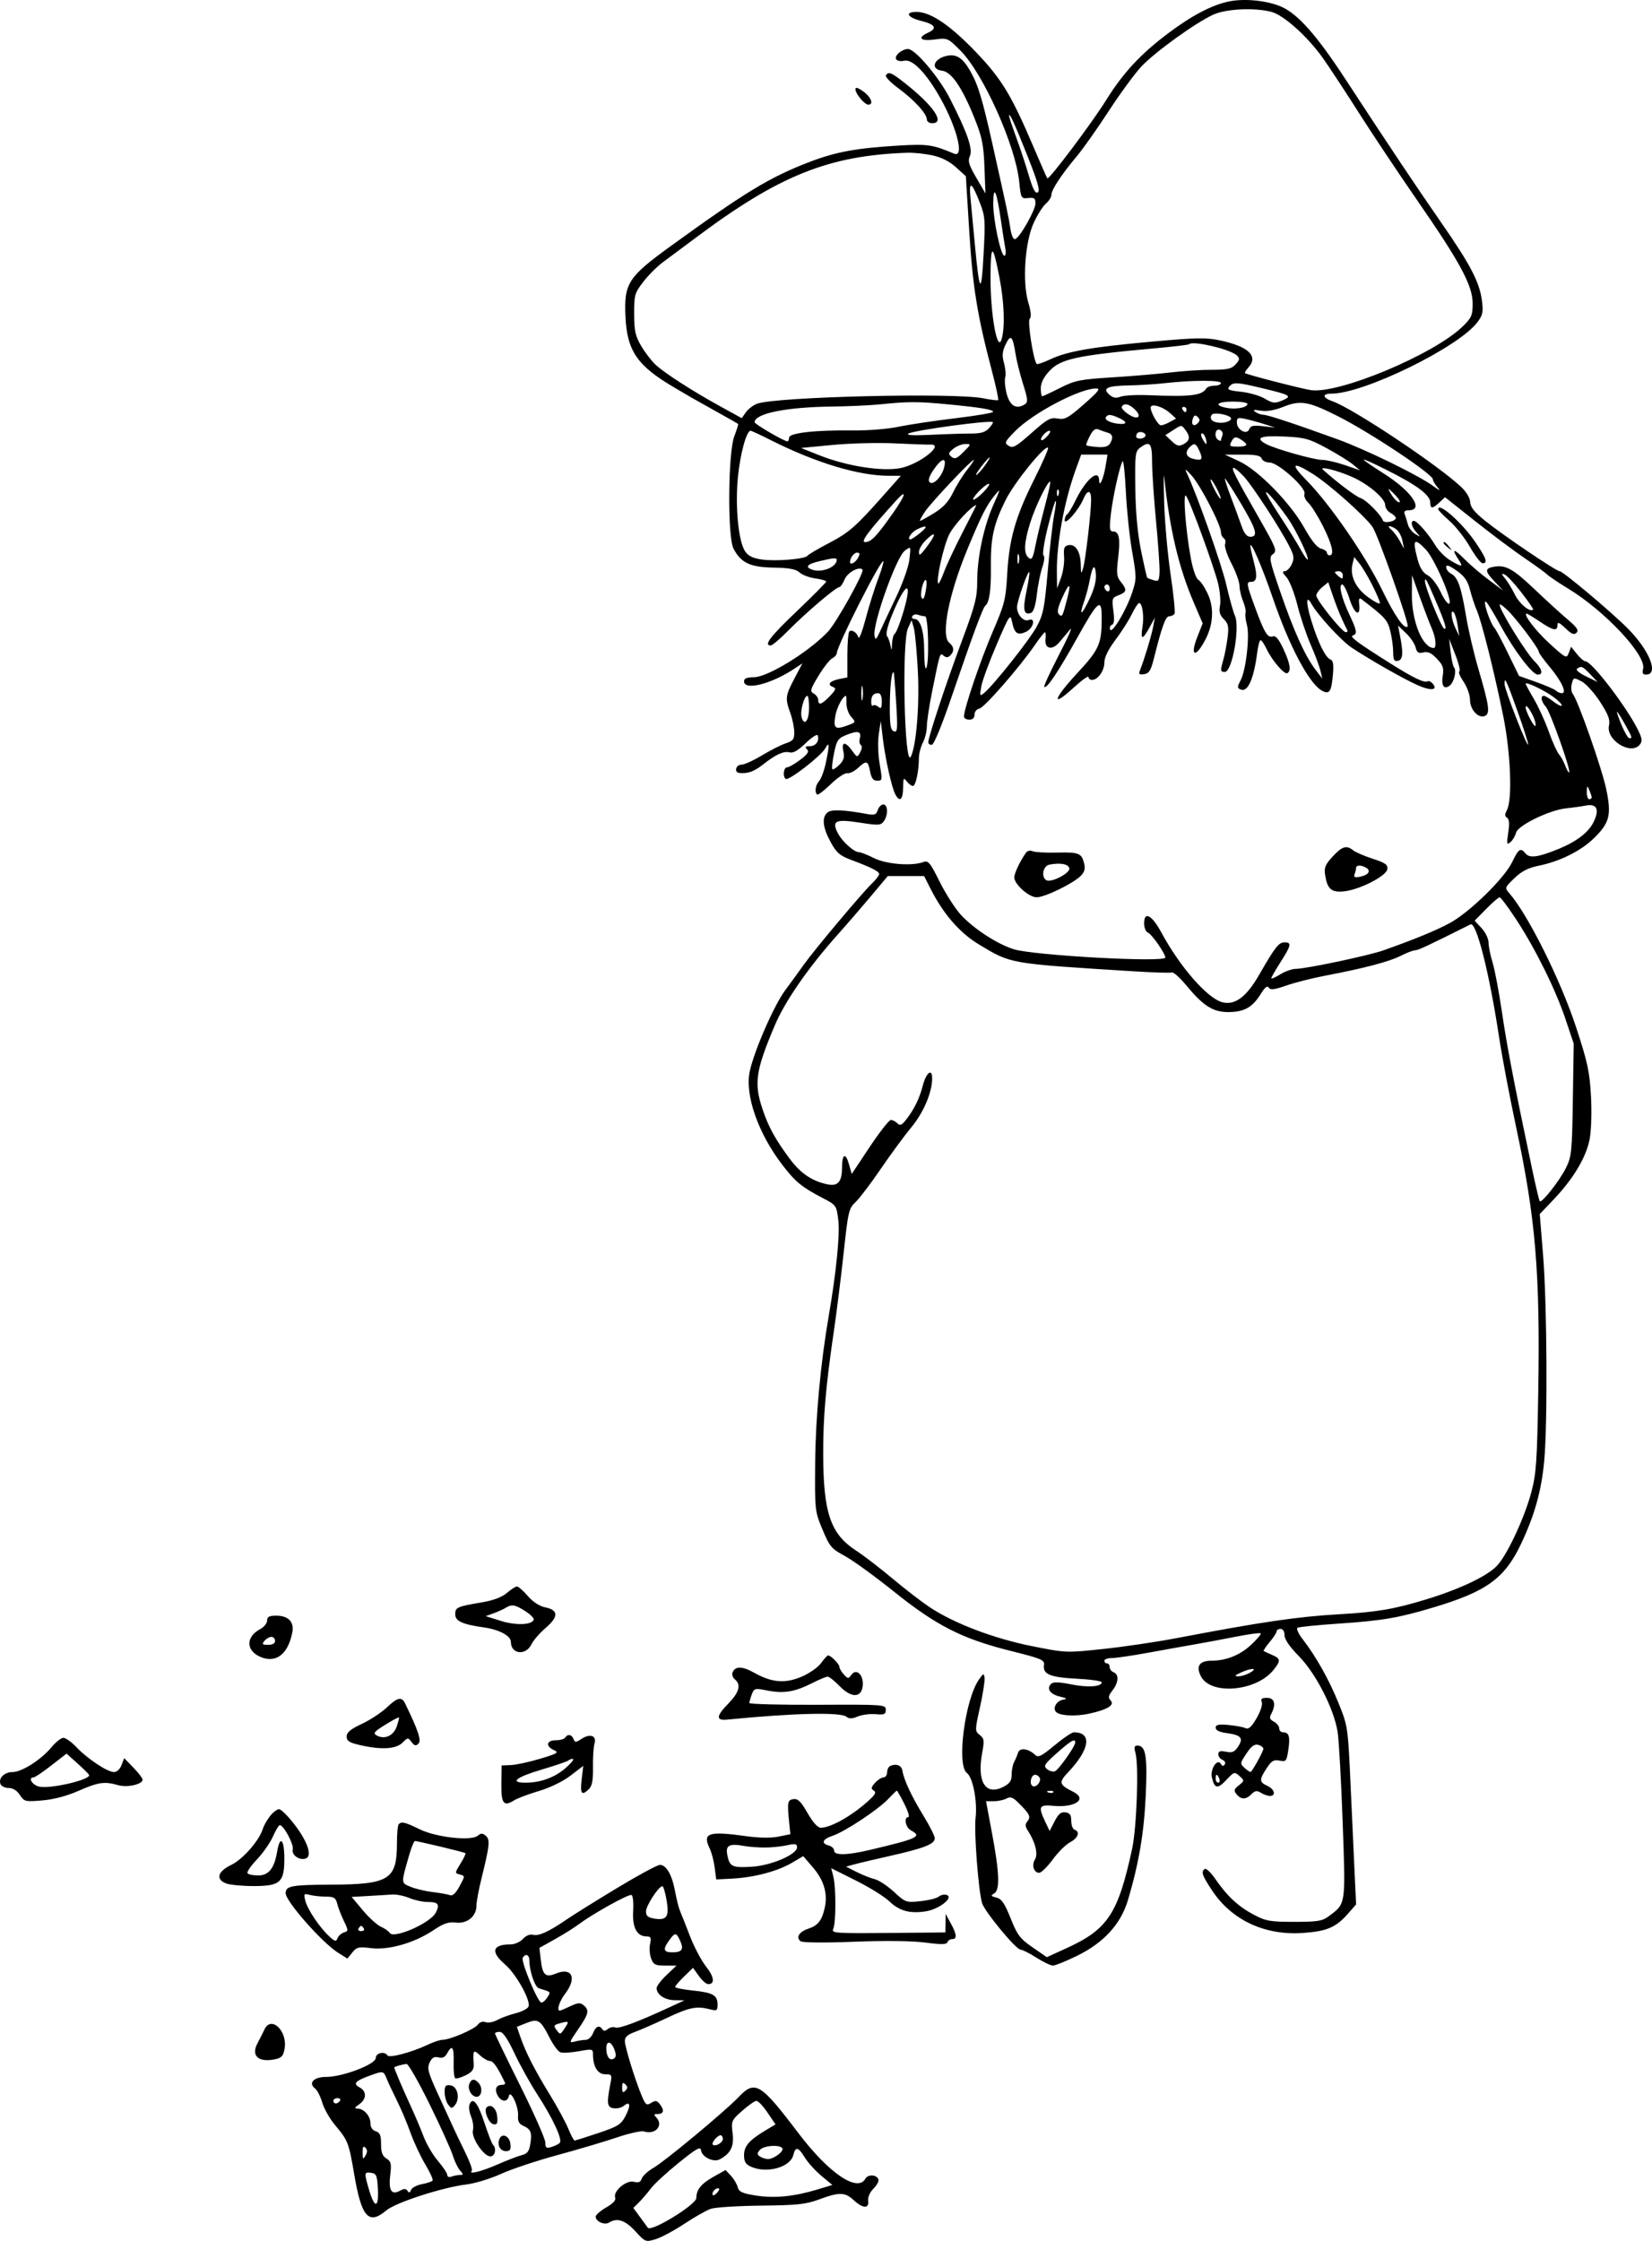 <?xml version="1.0" encoding="UTF-8"?> <svg xmlns="http://www.w3.org/2000/svg" width="236" height="320" viewBox="0 0 236 320" fill="none"> <path fill-rule="evenodd" clip-rule="evenodd" d="M175.574 0.205C173.158 0.701 170.286 2.2 166.932 4.716C162.915 7.73 160.46 10.376 157.966 14.381C155.957 17.606 149.855 25.711 149.617 25.471C149.556 25.409 148.708 23.485 147.734 21.195C144.499 13.594 143.122 11.312 139.441 7.462C135.758 3.61 132.958 1.708 130.957 1.703C129.18 1.698 129.605 2.497 131.646 2.998C133.596 3.476 133.93 4.051 132.607 4.654C130.983 5.394 131.462 5.915 133.516 5.642C135.363 5.397 135.4 5.413 137.218 7.238C140.46 10.492 145.069 20.77 145.598 25.926C145.845 28.331 145.874 28.384 146.889 28.278C147.75 28.187 147.926 28.316 147.925 29.035C147.923 30 145.697 33.925 145.024 34.149C144.769 34.235 144.492 33.63 144.346 32.665C144.089 30.98 143.829 29.754 141.833 20.816C140.327 14.076 139.734 12.115 138.599 10.129C137.51 8.224 136.58 7.647 135.16 7.995C133.32 8.445 132.92 9.906 134.584 10.097C135.917 10.25 137.448 12.488 139.198 16.845C140.298 19.583 140.511 20.619 140.635 23.844L140.78 27.63L139.473 25.383C138.395 23.529 138.234 22.985 138.556 22.279C139.007 21.289 138.193 18.946 135.703 14.074C134.147 11.029 130.741 6.999 129.722 6.999C128.843 6.999 127.716 7.964 128.021 8.457C128.171 8.7 128.68 8.797 129.167 8.674C130.243 8.405 131.985 10.08 133.861 13.191C136.532 17.618 137.922 22.634 136.288 21.941C133.254 20.655 132.524 20.548 128.434 20.786C122.426 21.137 119.444 21.679 115.728 23.097C110.019 25.276 106.525 27.389 95.882 35.096C89.697 39.575 89.134 40.45 89.353 45.232C89.577 50.098 91.037 52.227 96.253 55.292C97.29 55.901 98.427 56.569 98.781 56.778C99.135 56.986 100.756 57.896 102.385 58.799C104.013 59.702 105.389 60.485 105.444 60.538C105.498 60.591 105.252 61.385 104.898 62.302C104.006 64.614 103.915 76.648 104.777 78.321C105.833 80.369 107.15 80.999 110.499 81.055C112.754 81.094 113.695 81.269 114.227 81.75C114.618 82.104 115.633 82.487 116.481 82.601C117.33 82.715 118.025 82.915 118.025 83.047C118.025 83.178 116.151 85.07 113.861 87.251C110.016 90.912 109.055 92.172 110.109 92.172C110.335 92.172 111.487 91.189 112.669 89.988C115.103 87.516 119.419 83.844 119.891 83.844C120.063 83.844 120.409 83.347 120.661 82.741C121.073 81.746 122.719 80.841 123.215 81.337C123.538 81.661 119.494 88.92 118.27 90.213C115.522 93.116 109.659 96.714 107.677 96.714C106.698 96.714 106.291 96.881 106.291 97.282C106.291 98.678 110.224 97.678 113.581 95.429L114.627 94.729L113.487 96.896C112.192 99.357 112.148 99.727 112.904 101.825C113.204 102.657 113.457 103.879 113.466 104.54C113.48 105.565 113.303 105.8 112.253 106.148C111.576 106.373 110.035 107.153 108.827 107.881C107.62 108.61 106.299 109.206 105.894 109.206C105.096 109.206 104.847 110.313 105.629 110.385C106.825 110.496 107.705 110.186 108.935 109.222C110.849 107.723 111.942 107.218 112.793 107.441C113.313 107.577 114.016 107.174 115.108 106.114C115.97 105.277 116.74 104.784 116.818 105.019C117.083 105.814 116.538 106.556 115.69 106.556C115.049 106.556 114.951 106.662 115.285 106.996C115.619 107.33 115.387 107.692 114.32 108.5C113.547 109.085 112.702 109.569 112.442 109.574C111.93 109.586 111.782 110.939 112.261 111.235C112.695 111.503 117.288 107.953 117.873 106.898C118.497 105.771 118.526 106.312 117.982 108.904C117.75 110.007 117.325 111.178 117.036 111.507C116.497 112.121 116.345 113.078 116.725 113.458C116.843 113.576 117.717 112.916 118.668 111.992C119.619 111.068 120.678 110.359 121.022 110.417C121.365 110.476 122.056 110.142 122.557 109.675C123.778 108.537 124.004 108.599 124.295 110.153C124.475 111.111 124.741 111.478 125.258 111.478C126.086 111.478 126.076 111.56 125.619 108.771C125.426 107.594 125.393 105.806 125.546 104.796L125.824 102.96L126.116 105.421C126.462 108.328 127.386 112.473 127.904 113.441C128.525 114.602 129.001 114.206 129.014 112.519C129.024 111.1 129.085 110.988 129.528 111.572C129.805 111.936 130.203 112.235 130.413 112.235C130.815 112.235 131.26 110.176 131.271 108.26C131.274 107.635 131.532 106.636 131.842 106.04C132.154 105.444 132.408 104.398 132.408 103.716C132.408 103.034 132.747 100.796 133.162 98.743C134.314 93.041 134.266 93.187 134.817 93.644C135.163 93.93 135.431 93.918 135.748 93.601C136.356 92.992 136.306 92.358 135.602 91.774C134.391 90.769 135.512 84.956 138.153 78.544C140.128 73.751 140.938 72.14 142.059 70.784C142.98 69.67 142.977 69.696 141.898 72.126C140.522 75.226 139.6 79.606 139.6 83.043C139.6 85.338 139.307 86.462 137.357 91.671C135.233 97.346 132.64 105.166 132.611 105.989C132.603 106.197 132.822 106.367 133.098 106.367C133.409 106.367 134.506 103.713 135.992 99.364C138.924 90.787 140.421 86.743 140.757 86.493C141.328 86.069 141.595 84.251 141.554 81.059C141.501 76.869 141.919 74.937 143.632 71.459C144.871 68.942 149.282 63.496 149.724 63.938C149.827 64.042 148.948 66.05 147.77 68.401C145.075 73.779 144.173 76.927 143.888 81.951C143.68 85.634 143.526 86.246 141.789 90.279C140.059 94.299 137.721 101.188 137.711 102.298C137.709 102.558 138.048 102.771 138.464 102.771C138.959 102.771 139.221 102.519 139.221 102.04C139.221 101.631 139.523 101.256 139.908 101.189C140.612 101.065 145.652 95.291 147.862 92.077C148.542 91.088 149.182 90.279 149.284 90.279C149.386 90.279 149.42 90.742 149.36 91.306C149.215 92.672 150.327 92.909 151.329 91.727C151.739 91.243 152.429 90.421 152.861 89.9C153.293 89.38 152.601 90.97 151.324 93.434C150.046 95.899 149.079 97.993 149.174 98.088C149.514 98.428 151.19 95.927 153.983 90.914C156.83 85.8 157.372 85.344 157.384 88.049C157.4 91.94 157.074 92.696 153.904 96.115C150.467 99.823 150.1 101.193 153.335 98.235C154.524 97.149 155.497 96.447 155.497 96.676C155.497 96.905 155.726 97.093 156.006 97.093C156.845 97.093 157.768 95.783 157.768 94.592C157.768 93.872 158.321 92.742 159.329 91.404C160.188 90.265 161.244 88.609 161.675 87.724C162.107 86.839 162.579 86.115 162.723 86.115C163.195 86.115 163.461 87.963 163.213 89.515C162.91 91.413 163.204 91.444 164.204 89.617L164.981 88.197L164.732 89.522C164.496 90.78 163.459 94.207 162.86 95.707C162.632 96.276 162.739 96.379 163.446 96.274C164.144 96.171 164.409 95.749 164.832 94.064C166.004 89.397 166.509 88.008 167.029 88.008C167.323 88.008 167.664 87.845 167.788 87.647C167.91 87.448 167.661 84.935 167.233 82.063C166.806 79.191 166.39 74.541 166.308 71.73C166.226 68.92 166.23 67.301 166.316 68.134C167.073 75.459 168.37 80.983 170.5 85.959L171.81 89.021L171.046 90.96C169.919 93.818 170.838 94.016 172.256 91.22C173.33 89.102 173.442 86.793 172.563 84.864C172.127 83.906 171.514 82.98 171.2 82.804C170.862 82.615 170.417 81.334 170.107 79.663C169.399 75.846 168.968 70.301 169.416 70.784C169.922 71.329 173.468 81.016 174.032 83.392C174.294 84.498 174.407 85.906 174.283 86.523C174.118 87.354 174.26 87.845 174.831 88.417C175.479 89.065 175.565 89.487 175.366 91.053C175.236 92.078 174.97 93.472 174.776 94.151C174.307 95.786 174.325 95.957 174.972 95.957C176.029 95.957 177.176 89.522 176.408 87.895C176.192 87.436 175.64 85.454 175.183 83.49C174.472 80.439 170.901 70.364 169.524 67.523C169.205 66.866 169.407 66.981 170.265 67.945C171.523 69.358 174.422 74.972 174.422 75.994C174.422 76.331 174.604 76.719 174.826 76.856C175.049 76.994 175.129 77.37 175.006 77.692C174.883 78.013 175.297 79.267 175.926 80.477C176.556 81.687 177.071 83.115 177.071 83.651C177.071 84.187 177.299 85.173 177.578 85.843C177.857 86.513 178.017 87.264 177.933 87.512C177.849 87.76 177.936 88.526 178.126 89.215C178.558 90.782 178.013 95.637 177.236 97.14C176.721 98.137 176.726 98.265 177.286 98.48C178.267 98.856 179.128 96.894 179.597 93.213C179.723 92.224 179.942 91.415 180.082 91.415C180.223 91.415 180.604 91.973 180.93 92.656C181.732 94.339 183.496 96.386 183.919 96.125C184.483 95.777 184.31 94.749 183.333 92.649C182.713 91.319 182.236 90.733 181.883 90.868C181.119 91.161 180.658 90.439 179.363 86.926C178.05 83.366 178.004 83.087 178.734 83.087C179.556 83.087 179.663 82.302 179.12 80.248C178.844 79.207 178.619 78.184 178.619 77.976C178.619 77.045 180.305 80.942 181.838 85.421C184.208 92.339 187.04 97.662 188.874 98.644C189.911 99.199 190.198 98.781 190.411 96.398C190.547 94.887 190.459 94.328 190.061 94.175C189.346 93.9 188.304 91.78 187.328 88.613C186.555 86.102 186.563 84.827 187.343 86.222C188.232 87.81 191.578 91.462 193.06 92.46C195.514 94.112 200.512 96.957 202.53 97.85C204.42 98.685 205.464 98.579 204.678 97.631C204.436 97.34 204.1 97.187 203.931 97.291C203.49 97.563 201.896 96.797 198.646 94.751C193.896 91.761 192.758 90.917 193.253 90.752C193.927 90.527 193.849 90.046 192.771 87.766C191.647 85.39 191.19 83.465 191.751 83.465C191.965 83.465 192.438 84.408 192.8 85.56C193.477 87.713 194.387 88.197 194.174 86.292C194.081 85.458 194.164 85.308 194.552 85.606C197.897 88.172 198.212 88.521 198.61 90.102C198.838 91.008 199.025 92.368 199.025 93.124C199.025 94.231 199.153 94.472 199.687 94.366C200.414 94.22 200.496 93.332 200.013 90.847L199.719 89.333L200.855 90.415C201.48 91.01 202.098 91.921 202.228 92.439C202.417 93.195 202.636 93.338 203.331 93.163C203.97 93.003 204.478 93.238 205.26 94.054C206.144 94.977 206.285 95.385 206.105 96.499C205.87 97.945 206.323 98.547 207.137 97.871C207.74 97.371 208.112 95.746 207.723 95.314C207.573 95.147 207.353 94.159 207.236 93.118L207.021 91.225L207.906 93.497C208.393 94.746 208.649 95.82 208.477 95.885C208.304 95.95 208.576 96.612 209.082 97.357C209.588 98.103 210.001 99.259 210.001 99.926C210.001 101.33 211.164 102.609 212.11 102.245C212.907 101.939 212.754 100.798 211.215 95.579C210.57 93.392 209.772 89.986 209.442 88.008C208.738 83.787 208.263 82.439 207.3 81.923C206.912 81.716 206.595 81.298 206.595 80.995C206.595 80.595 207.003 80.729 208.077 81.482C209.211 82.275 209.662 82.919 209.998 84.222C210.239 85.159 210.677 86.48 210.971 87.158C211.667 88.764 213.478 95.993 214.739 102.203C215.814 107.495 216.077 114.191 215.269 115.699C214.95 116.297 214.956 116.564 215.293 116.772C215.604 116.965 215.656 117.616 215.464 118.9C215.217 120.546 215.251 120.696 215.774 120.262C216.097 119.994 216.459 119.385 216.579 118.909C216.842 117.86 221.369 115.665 223.769 115.424C224.628 115.338 225.882 115.162 226.556 115.033C228.117 114.736 228.523 115.572 227.679 117.342C226.967 118.836 225.265 120.155 222.681 121.217C219.791 122.404 218.531 122.588 217.964 121.904C217.219 121.007 216.952 121.174 216.017 123.118C214.894 125.451 209.874 130.342 207.066 131.839C205.013 132.933 202.089 134.134 197.645 135.707C195.484 136.472 186.564 138.354 185.099 138.354C184.584 138.354 183.589 138.709 182.888 139.142C182.187 139.575 181.614 139.823 181.614 139.692C181.614 139.561 182.21 138.522 182.938 137.383C184.46 135.003 184.55 134.569 183.524 134.569C182.671 134.569 182.204 135.165 179.859 139.237C178.059 142.363 176.429 143.576 174.634 143.125C172.506 142.591 168.582 138.109 165.901 133.149C164.553 130.657 163.445 130.071 163.445 131.851C163.445 132.485 163.685 133.066 163.997 133.185C164.54 133.393 166.474 136.169 166.473 136.738C166.472 137.473 147.663 136.443 144.823 135.553C142.477 134.817 139.149 132.66 137.303 130.677C136.486 129.798 135.115 127.669 134.256 125.946C132.862 123.145 132.61 122.843 131.889 123.107C130.246 123.708 126.604 123.415 124.861 122.54C123.937 122.077 122.981 121.698 122.736 121.698C122.001 121.698 120.321 120.195 119.688 118.972C118.776 117.206 119.353 116.932 122.842 117.475C125.502 117.888 125.825 117.87 126.255 117.282C126.904 116.394 126.862 114.884 126.188 114.884C125.89 114.884 125.532 115.242 125.394 115.679C125.186 116.335 124.933 116.435 123.949 116.254C120.563 115.63 118.774 115.555 118.221 116.014C117.373 116.718 117.518 118.143 118.649 120.222C119.495 121.775 119.956 122.179 121.583 122.79C124.539 123.9 125.595 124.436 125.595 124.825C125.595 125.02 125.12 125.632 124.54 126.184C123.195 127.464 116.292 135.688 114.839 137.74C114.231 138.598 113.022 140.263 112.151 141.439C110.567 143.579 107.746 150.035 107.108 152.98C106.381 156.339 108.3 161.844 111.771 166.356C113.642 168.788 114.537 169.522 117.528 171.078C119.467 172.087 119.494 172.125 119.76 174.249C120.01 176.241 119.457 181.75 118.386 187.944C117.225 194.66 116.511 202.363 116.456 208.764C116.396 215.708 116.404 215.789 117.5 218.417C118.52 220.863 118.766 221.154 120.7 222.202C121.853 222.827 125.001 225.109 127.697 227.275C133.744 232.133 137.456 234.022 144.331 235.737C148.787 236.849 149.241 237.04 149.139 237.756C148.949 239.082 149.988 239.52 153.802 239.72C155.775 239.823 157.389 240.052 157.389 240.227C157.389 240.873 155.433 241.009 153.031 240.532C151.213 240.17 150.455 240.153 150.142 240.466C149.468 241.14 150.026 241.943 151.395 242.268C152.43 242.514 152.51 242.597 151.838 242.723C150.996 242.881 150.416 243.781 150.778 244.367C151.173 245.007 153.558 245.169 155.664 244.697C158.278 244.112 159.292 243.465 158.637 242.801C158.282 242.44 158.345 242.132 158.921 241.399C159.802 240.279 159.879 239.107 159.092 238.806C158.78 238.686 158.525 238.35 158.525 238.06C158.525 237.77 158.354 237.533 158.146 237.533C157.938 237.533 157.768 237.363 157.768 237.155C157.768 236.946 158.236 236.776 158.809 236.775C159.381 236.775 161.723 236.432 164.013 236.013C166.303 235.593 169.284 235.06 170.637 234.826C171.99 234.593 174.63 234.1 176.504 233.73C178.377 233.36 179.994 233.141 180.097 233.243C180.2 233.344 179.583 234.082 178.726 234.881C177.138 236.363 175.173 237.148 173.049 237.152C171.342 237.155 170.816 237.943 171.56 239.381C172.978 242.123 179.525 241.53 181.956 238.439C182.99 237.125 182.958 236.849 181.708 236.313C181.135 236.067 180.604 235.822 180.526 235.769C180.448 235.716 180.831 235.141 181.377 234.492C181.924 233.842 182.371 233.154 182.371 232.961C182.371 232.769 182.626 232.612 182.938 232.612C183.285 232.612 183.506 232.965 183.506 233.517C183.506 234.103 184.229 235.156 185.559 236.508C187.98 238.967 190.564 244.018 191.086 247.307C191.274 248.49 191.6 254.312 191.811 260.246C192.235 272.179 192.293 271.796 189.795 273.661C188.899 274.33 188.198 274.441 184.898 274.441C181.442 274.441 180.846 274.335 179.105 273.417C176.905 272.257 175.311 270.778 173.635 268.342C173.001 267.42 172.323 266.764 172.127 266.885C171.534 267.252 171.714 267.789 173.163 269.974C175.975 274.21 180.694 276.41 186.151 276.027C189.539 275.79 190.847 275.234 192.535 273.311L193.728 271.952L193.528 267.708C193.419 265.374 193.156 259.655 192.945 255C192.565 246.615 192.549 246.505 191.244 243.265C189.893 239.907 187.991 236.516 186.082 234.06C185.488 233.295 185.161 232.57 185.356 232.449C185.552 232.328 188.153 232.063 191.138 231.861C197.474 231.43 199.685 231.057 204.648 229.58C212.361 227.285 214.947 225.419 217.298 220.456C219.239 216.357 220.218 212.842 220.607 208.574C221.099 203.179 221.002 186.151 220.44 179.237L219.963 173.37L221.947 171.288C224.762 168.334 226.607 165.245 227.092 162.673C227.329 161.419 227.408 158.801 227.28 156.485C227.089 153.03 226.792 151.661 225.147 146.662C222.933 139.931 218.276 130.597 215.608 127.545C214.945 126.786 214.963 126.733 216.345 125.404C217.39 124.398 218.306 123.931 219.843 123.619C222.836 123.013 225.844 121.514 227.692 119.71C229.944 117.509 230.226 116.411 229.478 112.756C228.88 109.837 225.432 100.011 224.68 99.085C224.471 98.828 224.408 98.186 224.54 97.66C224.775 96.725 224.806 96.717 225.929 97.298C226.561 97.625 227.755 98.94 228.583 100.221C229.764 102.049 230.038 102.778 229.854 103.614C229.402 105.672 232.961 107.891 234.241 106.349C234.641 105.867 234.609 105.515 234.061 104.362C232.546 101.175 227.414 94.443 226.501 94.443C226.289 94.443 225.739 93.974 225.279 93.402L224.441 92.361L224.115 93.228C223.799 94.067 223.716 94.028 221.425 91.954C219.423 90.142 217.497 87.629 218.11 87.629C218.21 87.629 219.048 88.14 219.973 88.765C221.888 90.057 222.492 90.176 222.492 89.262C222.492 88.763 222.741 88.862 223.63 89.713C224.507 90.553 224.871 90.701 225.216 90.356C225.562 90.01 225.279 89.582 223.984 88.491C223.059 87.711 220.919 85.76 219.228 84.153C216.177 81.256 215.134 80.665 213.512 80.917C212.097 81.138 212.082 81.527 213.434 82.959L214.733 84.334L212.651 82.783C211.506 81.929 209.933 80.584 209.155 79.793C207.666 78.278 207.316 78.317 208.342 79.882C209.087 81.019 208.914 81.041 207.196 80.028C206.463 79.595 205.489 78.616 205.033 77.851C204.078 76.252 202.433 74.38 201.982 74.38C201.457 74.38 201.642 75.231 202.337 76.013C202.98 76.737 202.975 76.744 202.169 76.249C201.713 75.969 201.245 75.364 201.13 74.906C201.015 74.447 200.816 73.8 200.689 73.469C200.524 73.038 200.679 72.866 201.233 72.866C203.496 72.866 201.696 70.181 197.745 67.661C193.767 65.125 193.853 64.998 198.111 67.121C202.403 69.262 204.324 70.697 204.324 71.764C204.324 72.682 204.641 72.677 205.635 71.743L206.426 71L210.769 74.442C213.157 76.335 216.325 78.705 217.808 79.708C219.291 80.71 220.738 81.761 221.025 82.042C221.311 82.323 222.628 83.207 223.95 84.006C229.263 87.218 235.233 93.594 234.729 95.518C234.575 96.112 234.687 96.336 235.14 96.336C237.031 96.336 235.649 92.86 232.507 89.715C230.101 87.305 223.276 81.573 222.814 81.573C222.324 81.573 214.78 76.477 212.204 74.405C210.637 73.146 210.047 72.414 210.027 71.71C210.012 71.136 209.501 70.267 208.771 69.571C205.53 66.481 193.28 58.321 190.349 57.299C188.899 56.794 188.837 56.21 190.232 56.21C194.863 56.21 208.446 49.548 211.08 45.985C211.841 44.955 211.922 44.539 211.691 42.839C211.338 40.248 210.017 37.731 205.893 31.794C202.332 26.666 198.525 20.969 192.233 11.352C188.077 5 185.421 1.998 183.034 0.954C181.026 0.075 177.787 -0.25 175.574 0.205ZM181.692 1.715C183.441 2.201 186.81 5.241 188.978 8.288C189.88 9.557 192.188 13.065 194.105 16.084C196.022 19.103 199.81 24.78 202.522 28.701C208.65 37.561 210.38 40.788 210.38 43.36C210.38 45.037 210.227 45.381 208.916 46.652C204.833 50.612 191.354 56.261 187.295 55.715C186.095 55.553 178.238 53.531 177.862 53.287C177.777 53.231 177.99 52.874 178.335 52.492C179.811 50.861 178.373 49.478 174.304 48.613C172.297 48.187 170.904 48.211 164.581 48.782C155.931 49.563 152.491 50.161 150.052 51.308C149.075 51.767 148.2 52.067 148.107 51.974C147.63 51.497 146.752 45.876 147.101 45.528C147.357 45.272 147.291 44.508 146.901 43.202C146.03 40.286 146.415 34.576 147.669 31.837C148.192 30.694 148.975 29.455 149.409 29.083C149.843 28.712 150.198 28.145 150.198 27.823C150.198 27.112 151.669 24.88 153.817 22.33C154.694 21.289 156.741 18.393 158.366 15.895C159.991 13.396 162.097 10.522 163.046 9.507C164.975 7.443 170.821 3.229 173.342 2.085C175.194 1.245 179.338 1.061 181.692 1.715ZM126.553 10.765C126.431 10.962 127.245 11.799 128.361 12.623C130.635 14.303 132.408 16.247 132.408 17.06C132.408 17.356 132.749 17.598 133.165 17.598C135.061 17.598 133.384 15.121 129.304 11.896C127.336 10.34 126.921 10.169 126.553 10.765ZM122.201 12.746C122.217 13.398 123.517 14.948 124.047 14.948C124.859 14.948 124.439 13.85 123.324 13.056C122.548 12.503 122.192 12.405 122.201 12.746ZM146.823 22.375C148.262 26.007 148.61 27.252 148.25 27.475C147.905 27.688 147.552 27.018 146.972 25.05C146.532 23.554 145.715 21.085 145.157 19.563C144.598 18.041 144.147 16.678 144.153 16.535C144.178 15.973 144.999 17.769 146.823 22.375ZM133.19 22.182C134.486 22.46 135.623 23.033 136.562 23.881L137.979 25.161L138.465 33.02C138.959 41.016 139.604 45.002 141.682 52.898C142.271 55.136 142.682 57.038 142.596 57.125C142.509 57.212 141.586 57.106 140.545 56.889C136.458 56.039 110.699 56.652 108.127 57.661C107.576 57.878 106.863 58.428 106.544 58.884L105.963 59.713L103.02 58.097C99.004 55.894 94.967 53.302 93.672 52.099C93.081 51.549 92.149 50.338 91.6 49.407C90.761 47.984 90.601 47.255 90.593 44.836C90.584 42.125 90.66 41.858 91.898 40.244C92.621 39.302 93.888 38.037 94.714 37.434C95.539 36.83 97.588 35.306 99.266 34.047C111.236 25.065 118.39 22.184 129.645 21.814C130.52 21.786 132.115 21.951 133.19 22.182ZM139.981 28.952C140.737 30.879 140.775 31.417 140.51 36.333C140.189 42.289 139.92 41.93 139.238 34.633C139.014 32.239 138.742 29.345 138.634 28.203C138.399 25.734 138.81 25.962 139.981 28.952ZM142.986 31.447C143.223 33.095 143.508 34.912 143.62 35.485C143.732 36.057 143.67 36.526 143.484 36.526C142.96 36.526 141.857 31.287 141.89 28.955C141.927 26.265 142.396 27.331 142.986 31.447ZM142.77 39.591C143.47 43.203 143.593 46.721 143.083 48.45C142.486 50.467 141.49 44.927 141.503 39.669C141.516 34.698 141.819 34.679 142.77 39.591ZM145.075 50.532C145.219 51.469 145.7 53.395 146.145 54.812C146.845 57.041 146.879 57.437 146.399 57.74C145.132 58.542 144.193 57.92 143.748 55.981C143.561 55.17 143.497 54.214 143.607 53.857C143.716 53.5 143.636 52.591 143.427 51.837C143.13 50.761 143.182 50.188 143.67 49.165C144.383 47.67 144.68 47.959 145.075 50.532ZM173.869 49.603C175.11 49.925 176.369 50.431 176.668 50.727C177.138 51.194 177.118 51.367 176.514 52.034C175.94 52.669 175.351 52.803 173.133 52.804C171.656 52.804 169 52.977 167.23 53.186C165.461 53.396 161.714 53.711 158.903 53.888C154.262 54.178 153.577 54.317 151.439 55.398C150.144 56.053 148.994 56.589 148.884 56.589C148.774 56.589 148.684 56.075 148.684 55.447C148.684 54.684 149.091 53.866 149.914 52.979C151.515 51.252 153.857 50.745 164.77 49.761C167.476 49.517 169.762 49.25 169.848 49.167C170.164 48.868 171.662 49.03 173.869 49.603ZM174.422 54.696C174.422 54.904 174.006 55.074 173.498 55.074C172.99 55.074 172.462 55.255 172.326 55.476C171.697 56.493 170.064 56.681 164.013 56.432C162.348 56.363 160.578 56.46 160.08 56.648C159.405 56.902 158.995 56.825 158.463 56.343C157.444 55.421 158.166 55.096 161.364 55.036C162.821 55.008 165.12 54.861 166.473 54.709C170.311 54.278 174.422 54.271 174.422 54.696ZM180.427 55.46C184.383 56.409 184.643 56.573 183.17 57.192C182.114 57.636 181.836 57.606 180.682 56.926C179.968 56.504 178.437 56.062 177.279 55.942C175.561 55.765 175.253 55.63 175.602 55.21C176.163 54.533 176.671 54.56 180.427 55.46ZM154.856 57.717C152.594 59.704 152.136 59.955 151.103 59.767C150.069 59.579 149.618 59.827 147.364 61.829C145.16 63.785 144.702 64.043 144.099 63.666C143.449 63.26 143.514 63.109 145 61.587C147.494 59.031 154.128 55.521 156.56 55.471C157.273 55.456 156.962 55.867 154.856 57.717ZM135.247 57.725C140.067 58.183 141.871 58.48 141.871 58.814C141.871 58.96 139.443 59.37 136.477 59.726C133.511 60.081 129.85 60.63 128.344 60.945C126.788 61.27 123.927 61.497 121.72 61.469C116.43 61.404 112.726 61.828 112.726 62.5C112.726 62.788 112.62 63.024 112.49 63.024C112.018 63.024 107.805 60.57 107.805 60.295C107.805 59.055 112.335 58.132 118.782 58.058C121.176 58.031 124.327 57.886 125.784 57.737C129.732 57.331 131.09 57.33 135.247 57.725ZM178.207 57.683C178.207 58.194 176.536 58.507 175.216 58.243C173.335 57.866 173.863 57.346 176.125 57.346C177.27 57.346 178.207 57.497 178.207 57.683ZM191.069 59.404C195.643 61.697 204.702 67.716 204.702 68.461C204.702 68.665 205.001 69.175 205.365 69.594C205.845 70.146 205.662 70.087 204.702 69.38C202.677 67.888 195.099 64.19 191.076 62.731C185.004 60.529 181.101 59.239 180.492 59.233C180.172 59.229 179.655 59.046 179.342 58.826C178.916 58.524 179.104 58.478 180.1 58.642C180.977 58.785 182.064 58.603 183.317 58.102C185.78 57.117 186.877 57.302 191.069 59.404ZM161.996 58.351C162.763 59.044 162.899 59.617 162.297 59.617C161.616 59.617 160.036 58.413 160.254 58.061C160.571 57.547 161.23 57.657 161.996 58.351ZM167.146 58.988L168.008 59.768L167.146 60.247C166.672 60.51 166.093 60.732 165.858 60.739C165.386 60.754 164.161 58.475 164.418 58.059C164.685 57.627 166.221 58.15 167.146 58.988ZM169.501 58.481C169.501 58.689 169.426 58.86 169.334 58.86C169.242 58.86 169.062 58.689 168.934 58.481C168.805 58.273 168.88 58.103 169.101 58.103C169.321 58.103 169.501 58.273 169.501 58.481ZM175.658 59.506C176.246 59.836 175.48 60.374 174.422 60.374C173.277 60.374 172.701 59.879 173.098 59.237C173.306 58.9 174.874 59.065 175.658 59.506ZM159.832 59.678C161.024 60.221 161.075 60.608 159.944 60.53C158.717 60.446 157.738 59.971 157.982 59.577C158.259 59.127 158.674 59.15 159.832 59.678ZM171.098 60.443C170.519 61.022 170.093 60.595 170.413 59.759C170.602 59.266 170.767 59.217 171.104 59.554C171.44 59.89 171.439 60.102 171.098 60.443ZM180.659 60.578L182.181 61.061L180.441 60.863C179.048 60.705 178.652 60.791 178.459 61.293C178.124 62.166 176.693 61.386 176.693 60.33C176.693 59.655 176.849 59.591 177.915 59.825C178.587 59.973 179.822 60.312 180.659 60.578ZM141.293 61.142C140.763 61.727 140.129 61.914 138.677 61.911C137.623 61.909 135.057 61.99 132.976 62.092C130.502 62.212 129.394 62.151 129.777 61.916C130.54 61.449 141.352 59.976 141.837 60.274C141.922 60.326 141.678 60.717 141.293 61.142ZM169.353 61.415C170.071 62.361 169.995 62.935 169.087 63.421C168.431 63.773 168.138 63.698 167.387 62.993L166.479 62.139L167.517 61.474C168.832 60.63 168.759 60.633 169.353 61.415ZM158.241 61.786C158.974 61.997 159.075 62.544 158.538 63.394C158.3 63.77 157.709 63.914 156.745 63.832C155.955 63.765 155.252 63.657 155.185 63.592C155.117 63.526 155.342 62.932 155.684 62.271C156.141 61.386 156.473 61.139 156.942 61.332C157.292 61.477 157.877 61.681 158.241 61.786ZM174.633 62.157C174.517 62.46 174.422 62.788 174.422 62.888C174.422 62.987 174.252 62.963 174.043 62.834C173.396 62.434 173.586 61.125 174.254 61.381C174.579 61.505 174.749 61.855 174.633 62.157ZM110.123 62.858C116.546 66.093 122.688 67.945 126.994 67.945H128.687L126.289 70.651C122.224 75.239 121.296 76.051 118.383 77.573C116.833 78.383 115.47 79.187 115.354 79.361C115.032 79.843 110.759 80.19 108.787 79.894C107.528 79.705 106.865 79.373 106.433 78.714C105.472 77.247 105 72.23 105.427 68.025C105.763 64.72 106.65 61.51 107.228 61.51C107.348 61.51 108.651 62.116 110.123 62.858ZM149.628 62.269C149.25 62.687 148.858 62.946 148.758 62.846C148.504 62.591 149.448 61.51 149.924 61.51C150.139 61.51 150.006 61.851 149.628 62.269ZM163.61 62.306C163.346 62.734 162.31 62.752 162.31 62.33C162.31 61.797 162.736 61.552 163.291 61.765C163.582 61.876 163.725 62.12 163.61 62.306ZM172.261 62.645C172.369 63.062 172.395 63.402 172.318 63.402C172.241 63.402 171.995 63.062 171.772 62.645C171.549 62.227 171.523 61.888 171.715 61.888C171.906 61.888 172.152 62.229 172.261 62.645ZM178.019 63.404C178.157 63.627 177.697 63.781 176.891 63.781C175.645 63.781 175.565 63.717 175.939 63.019C176.263 62.413 176.493 62.336 177.066 62.642C177.462 62.855 177.891 63.197 178.019 63.404ZM189.466 63.971C190.973 64.785 192.675 65.837 193.25 66.308L194.293 67.164L192.127 66.419C190.935 66.009 189.474 65.674 188.881 65.674C187.722 65.674 182.177 64.109 180.885 63.417C179.218 62.525 180.043 62.171 183.413 62.333C186.391 62.475 187.002 62.64 189.466 63.971ZM132.881 63.488C135.053 63.361 131.414 66.269 128.695 66.833C126.1 67.373 120.977 66.575 117.078 65.024L114.429 63.97L118.971 63.536C121.469 63.297 125.472 63.197 127.866 63.314C130.26 63.431 132.517 63.509 132.881 63.488ZM137.637 64.55C136.69 65.497 136.39 65.616 135.923 65.228C135.431 64.819 135.465 64.672 136.196 64.081C136.657 63.708 137.428 63.402 137.909 63.402C138.764 63.402 138.757 63.429 137.637 64.55ZM164.582 65.957C164.583 67.363 164.836 71.153 165.144 74.38C165.453 77.607 165.68 80.889 165.649 81.673C165.6 82.933 165.502 83.07 164.803 82.856C164.368 82.723 163.961 82.569 163.896 82.513C163.833 82.457 163.437 80.733 163.018 78.68C162.505 76.17 162.233 73.235 162.188 69.716C162.126 64.932 162.183 64.438 162.855 63.944C164.284 62.891 164.581 63.238 164.582 65.957ZM171.347 64.397C171.899 65.609 171.72 65.838 170.465 65.522C169.43 65.263 169.224 64.589 169.956 63.856C170.615 63.197 170.841 63.285 171.347 64.397ZM157.948 66.525C157.644 68.368 157.042 69.723 157.022 68.607C156.991 66.827 155.096 68.46 153.595 71.56C153.148 72.484 152.626 73.336 152.436 73.454C152.246 73.572 152.095 73.956 152.1 74.308C152.113 75.099 154.113 72.814 154.77 71.257C155.346 69.893 155.875 69.931 155.875 71.337C155.875 73.124 155.075 79.986 154.736 81.113C154.454 82.049 154.423 82.004 154.394 80.604C154.355 78.769 153.64 77.651 152.633 77.849C152.031 77.967 151.921 78.261 152.014 79.499C152.076 80.327 151.875 81.686 151.567 82.519L151.008 84.033L150.981 81.645C150.936 77.577 152.049 71.54 153.663 67.093L154.454 64.916H156.333H158.213L157.948 66.525ZM180.237 65.484C180.356 65.797 180.872 66.052 181.382 66.052C182.595 66.052 186.665 69.708 186.354 70.518C186.233 70.834 186.48 71.408 186.908 71.807C187.332 72.202 188.274 73.706 188.999 75.147C190.312 77.754 190.663 79.301 189.941 79.301C189.732 79.301 189.562 79.134 189.562 78.93C189.562 78.726 189.179 78.46 188.71 78.339C188.15 78.195 187.341 77.191 186.345 75.404C184.356 71.836 179.788 67.158 177.049 65.882L174.99 64.924L177.504 64.92C179.392 64.917 180.073 65.058 180.237 65.484ZM140.743 66.419C140.303 67.037 139.749 67.663 139.513 67.809C139.277 67.955 139.561 67.449 140.143 66.685C141.409 65.026 141.886 64.815 140.743 66.419ZM134.885 66.715C134.552 68.082 133.3 69.367 132.796 68.862C132.544 68.611 132.737 68.014 133.373 67.079C134.513 65.401 135.249 65.224 134.885 66.715ZM138.155 67.1C137.534 67.884 136.629 69.341 136.146 70.338C135.514 71.637 134.753 72.464 133.453 73.264C132.456 73.878 131.551 74.38 131.442 74.38C131.334 74.38 131.661 73.768 132.169 73.02C133.066 71.7 138.76 65.674 139.11 65.674C139.206 65.674 138.776 66.316 138.155 67.1ZM161.737 78.787C162.379 82.444 162.379 82.684 161.728 84.641C160.891 87.165 158.825 90.613 158.585 89.89C158.489 89.604 158.611 89.304 158.855 89.222C159.16 89.121 159.222 88.495 159.054 87.225C158.821 85.478 158.863 85.355 159.802 84.998C160.976 84.551 161.03 84.217 160.112 83.083C159.527 82.361 159.472 81.874 159.73 79.732C160.07 76.908 159.882 75.894 159.018 75.894C158.518 75.894 158.466 75.53 158.683 73.528C158.947 71.092 159.95 66.534 160.37 65.863C160.5 65.655 160.71 67.619 160.837 70.229C160.963 72.838 161.368 76.689 161.737 78.787ZM187.535 67.67C189.851 69.122 194.912 73.613 196.077 75.25C196.814 76.286 201.364 89.154 201.098 89.453C200.647 89.963 199.265 87.996 197.457 84.27C195.089 79.388 189.968 71.96 186.659 68.607C184.265 66.181 184.597 65.826 187.535 67.67ZM177.689 68.04C178.926 69.37 182.915 75.489 184.199 78.027C184.87 79.353 184.921 79.742 184.532 80.579C184.28 81.122 183.831 81.568 183.535 81.569C183.14 81.572 183.204 81.8 183.778 82.424C184.208 82.893 184.908 84.671 185.333 86.375C185.759 88.079 186.615 90.634 187.237 92.053C187.859 93.472 188.486 95.143 188.631 95.768L188.894 96.903L187.887 95.579C186.424 93.654 184.779 90.003 182.879 84.463C181.322 79.921 181.253 79.561 181.867 79.112C182.471 78.67 182.305 78.248 179.844 73.95C176.473 68.064 175.838 66.809 176.23 66.809C176.403 66.809 177.059 67.363 177.689 68.04ZM193.175 68.112C195.517 69.162 197.889 71.186 197.889 72.135C197.889 72.522 198.23 73.022 198.646 73.245C199.063 73.467 199.403 73.794 199.403 73.971C199.403 74.463 197.719 74.795 197.561 74.334C197.277 73.499 195.163 71.378 194.365 71.126C193.694 70.915 190.995 68.877 188.994 67.071C188.365 66.503 191.108 67.186 193.175 68.112ZM174.39 71.162C174.39 71.371 174.064 70.945 173.665 70.216C173.266 69.487 172.94 68.721 172.94 68.513C172.94 68.304 173.266 68.73 173.665 69.459C174.064 70.188 174.39 70.954 174.39 71.162ZM177.243 71.842C179.485 75.599 179.787 76.651 178.621 76.651C178.112 76.651 177.735 76.177 177.34 75.043C177.033 74.158 176.343 72.284 175.808 70.879C175.272 69.473 174.904 68.323 174.989 68.323C175.074 68.323 176.089 69.906 177.243 71.842ZM149.26 72.314C148.763 74.179 148.16 76.694 147.921 77.902C147.559 79.732 147.396 80.025 146.949 79.654C146.211 79.041 146.277 77.549 147.171 74.655C147.888 72.333 149.755 68.512 150.036 68.792C150.107 68.864 149.758 70.448 149.26 72.314ZM140.546 70.216C139.947 70.841 139.288 71.352 139.079 71.352C138.871 71.352 139.19 70.841 139.789 70.216C140.387 69.591 141.047 69.081 141.255 69.081C141.463 69.081 141.144 69.591 140.546 70.216ZM151.213 70.666C151.092 70.968 151.003 70.878 150.985 70.437C150.968 70.038 151.058 69.814 151.183 69.94C151.309 70.066 151.323 70.392 151.213 70.666ZM199.403 70.784C199.892 71.304 200.112 71.73 199.891 71.73C199.671 71.73 199.211 71.304 198.87 70.784C198.529 70.263 198.31 69.838 198.382 69.838C198.455 69.838 198.914 70.263 199.403 70.784ZM183.918 73.918C185.084 75.555 187.061 79.657 186.807 79.912C186.731 79.988 186.274 79.328 185.791 78.445C185.307 77.562 184 75.451 182.885 73.754C181.769 72.056 180.857 70.523 180.858 70.347C180.861 69.967 182.305 71.654 183.918 73.918ZM127.652 73.15C125.225 76.604 124.458 77.409 123.59 77.409C122.889 77.409 124.057 75.847 128.045 71.453C129.609 69.729 129.39 70.674 127.652 73.15ZM150.566 73.693C150.354 74.844 149.949 78.43 149.668 81.664C149.217 86.849 149.03 87.775 148.091 89.501C147.058 91.4 141.931 97.86 140.583 98.963C139.961 99.471 139.935 99.408 140.185 98.016C140.333 97.196 141.323 94.501 142.386 92.028C144.197 87.813 144.334 87.608 144.568 88.751C144.917 90.458 145.348 90.782 146.544 90.236C147.656 89.73 148.024 88.123 146.932 88.541C146.221 88.815 145.307 87.803 145.289 86.722C145.276 85.913 146.821 81.477 147.041 81.696C147.118 81.773 146.934 83.012 146.632 84.449C146.077 87.085 146.256 87.916 147.293 87.517C147.652 87.38 147.941 86.467 148.117 84.912C148.267 83.596 148.618 81.843 148.899 81.017C149.187 80.169 149.261 79.424 149.069 79.305C148.881 79.189 149.166 77.352 149.703 75.211C150.743 71.059 151.202 70.254 150.566 73.693ZM137.53 75.989C136.429 78.123 135.227 80.682 134.859 81.675C134.492 82.669 134.124 83.415 134.042 83.332C133.668 82.958 134.799 77.905 135.618 76.287C136.301 74.939 138.772 72.267 139.471 72.122C139.505 72.115 138.631 73.855 137.53 75.989ZM205.459 72.724C205.459 72.853 206.183 73.6 207.068 74.381C207.953 75.163 209.273 76.844 210.001 78.116C210.73 79.388 211.539 80.43 211.799 80.433C212.583 80.439 212.347 79.748 210.772 77.429C208.889 74.655 205.459 71.618 205.459 72.724ZM131.462 76.095C130.837 76.607 130.204 77.027 130.054 77.028C129.505 77.032 130.206 75.978 131.01 75.589C132.44 74.899 132.643 75.127 131.462 76.095ZM199.499 75.61C199.84 75.871 200.222 76.595 200.348 77.219L200.578 78.355L199.95 77.219C199.605 76.595 199.052 75.871 198.723 75.61C198.393 75.35 198.293 75.137 198.502 75.137C198.71 75.137 199.159 75.35 199.499 75.61ZM133.189 76.935C132.979 77.299 132.466 78.024 132.049 78.544C131.414 79.335 131.288 79.378 131.281 78.811C131.276 78.437 131.691 77.713 132.202 77.202C133.288 76.115 133.729 75.996 133.189 76.935ZM203.692 78.478C204.914 79.752 207.518 85.722 207.055 86.185C206.876 86.364 206.328 85.647 205.827 84.577C205.314 83.483 204.502 82.428 203.954 82.145C203.281 81.796 202.844 81.112 202.519 79.899C201.747 77.011 201.997 76.707 203.692 78.478ZM206.216 77.552C206.216 77.63 206.515 77.928 206.879 78.214C207.479 78.684 207.492 78.671 207.022 78.071C206.527 77.44 206.216 77.24 206.216 77.552ZM129.903 79.964C129.783 80.953 128.954 83.295 128.063 85.169C127.172 87.042 126.133 89.257 125.755 90.09C125.175 91.366 125.046 91.474 124.929 90.776C124.646 89.072 128.05 79.527 129.259 78.639C130.156 77.98 130.147 77.962 129.903 79.964ZM122.567 79.68C122.218 80.332 121.431 80.746 121.431 80.279C121.431 79.668 121.981 78.923 122.431 78.923C122.854 78.923 122.884 79.087 122.567 79.68ZM145.539 80.335C145.443 80.703 145.358 80.494 145.351 79.869C145.343 79.244 145.422 78.943 145.525 79.199C145.629 79.456 145.636 79.967 145.539 80.335ZM119.533 79.964C119.513 80.965 117.464 81.806 116.1 81.373C114.94 81.005 115.254 80.573 116.984 80.157C119.077 79.654 119.54 79.619 119.533 79.964ZM196.038 83.548C196.64 84.74 197.132 85.895 197.132 86.116C197.132 86.337 196.37 85.959 195.438 85.275C193.621 83.942 192.803 82.174 193.226 80.489L193.462 79.549L194.203 80.465C194.611 80.969 195.437 82.356 196.038 83.548ZM125.423 82.734C124.918 84.073 124.124 86.614 123.66 88.38C123.195 90.146 122.733 91.338 122.634 91.03C122.412 90.34 121.761 89.886 121.355 90.137C121.189 90.24 121.053 91.766 121.053 93.528V96.733L119.909 96.962C118.552 97.234 118.112 97.762 118.97 98.091C119.494 98.292 119.43 98.49 118.545 99.414C117.393 100.616 116.889 100.78 116.889 99.951C116.889 99.649 116.602 99.241 116.251 99.045C115.678 98.724 115.745 98.467 116.913 96.531C117.629 95.345 118.512 94.214 118.876 94.017C119.241 93.82 119.539 93.493 119.539 93.289C119.539 92.273 125.849 79.808 126.19 80.149C126.273 80.232 125.928 81.395 125.423 82.734ZM155.655 85.508C154.512 87.922 154.088 88.129 154.87 85.89C155.154 85.077 155.512 83.731 155.665 82.9C156.059 80.765 156.424 80.394 156.557 81.993C156.632 82.885 156.318 84.108 155.655 85.508ZM191.833 82.186C191.833 82.689 191.731 82.716 191.265 82.329C190.953 82.07 190.698 81.794 190.698 81.716C190.698 81.637 190.953 81.573 191.265 81.573C191.578 81.573 191.833 81.849 191.833 82.186ZM217.311 84.565C218.323 85.867 219.094 86.984 219.024 87.048C218.557 87.468 217.096 86.269 216.409 84.903C215.959 84.008 215.313 82.953 214.972 82.558C214.469 81.974 214.458 81.874 214.913 82.019C215.221 82.117 216.3 83.263 217.311 84.565ZM204.55 89.768C205.123 91.055 205.256 92.558 204.797 92.538C203.194 92.47 201.666 88.701 201.694 84.881L201.714 82.14L202.867 85.358C203.501 87.128 204.258 89.112 204.55 89.768ZM132.234 84.462C132.055 85.417 131.869 85.711 131.66 85.372C131.346 84.865 131.955 82.507 132.308 82.86C132.413 82.966 132.38 83.686 132.234 84.462ZM204.992 85.547C206.446 88.927 206.796 90.07 206.282 89.752C205.865 89.494 203.567 83.809 203.567 83.036C203.567 82.341 203.759 82.68 204.992 85.547ZM191.7 88.386C192.036 89.115 192.385 89.839 192.474 89.995C192.562 90.151 192.462 90.279 192.251 90.279C191.733 90.279 188.048 85.691 188.048 85.046C188.048 84.764 188.432 84.221 188.9 83.84L189.751 83.147L190.419 85.104C190.787 86.18 191.363 87.658 191.7 88.386ZM152.475 85.414C151.796 88.064 151.735 88.182 151.276 87.723C150.98 87.428 151.109 86.773 151.733 85.392C152.761 83.117 153.061 83.126 152.475 85.414ZM158.525 84.055C158.525 84.38 158.354 84.54 158.146 84.412C157.938 84.283 157.768 84.017 157.768 83.821C157.768 83.625 157.938 83.465 158.146 83.465C158.354 83.465 158.525 83.731 158.525 84.055ZM128.985 87.596C128.537 89.072 128.017 90.375 127.829 90.491C127.641 90.607 127.464 91.246 127.436 91.91C127.392 92.947 127.36 92.984 127.21 92.172C127.115 91.651 126.889 91.046 126.708 90.825C126.514 90.588 126.78 89.436 127.366 87.987C129.414 82.914 130.486 82.656 128.985 87.596ZM214.355 89.313C216.341 92.958 218.905 96.336 219.685 96.336C220.525 96.336 220.297 95.485 219.16 94.371C218.144 93.375 214.827 88.098 214.309 86.654C214.112 86.104 214.351 86.205 215.281 87.061C216.533 88.215 219.843 92.606 219.843 93.114C219.843 93.266 220.519 94.199 221.344 95.186C223.073 97.251 223.887 98.986 223.126 98.986C222.861 98.986 222.481 98.825 222.284 98.628C222.086 98.432 220.817 97.878 219.464 97.398L217.004 96.525L215.437 93.307C214.575 91.538 213.715 89.919 213.525 89.711C212.846 88.965 211.74 85.597 212.285 85.934C212.474 86.05 213.405 87.571 214.355 89.313ZM208.239 89.333L208.462 90.847L207.924 89.711C207.322 88.441 207.157 86.889 207.685 87.459C207.867 87.656 208.117 88.5 208.239 89.333ZM132.155 88.009C132.641 88.01 132.769 94.965 132.292 95.442C132.148 95.587 132.029 94.492 132.029 93.01C132.029 90.149 131.493 88.386 130.621 88.386C130.33 88.386 130.205 88.204 130.342 87.982C130.479 87.759 130.844 87.674 131.152 87.793C131.461 87.911 131.912 88.008 132.155 88.009ZM131.122 95.852C131.373 100.707 130.892 106.551 130.118 108.05C129.204 109.817 128.803 91.692 129.711 89.711L130.232 88.576L130.545 89.672C130.718 90.276 130.977 93.056 131.122 95.852ZM227.186 96.296L228.235 97.393L226.564 96.58C225.581 96.103 225.061 95.653 225.301 95.49C225.927 95.063 226.058 95.119 227.186 96.296ZM128.025 100.401C128.254 104.158 128.216 104.629 127.697 104.43C127.227 104.25 127.11 103.544 127.114 100.932C127.119 98.086 127.392 95.696 127.674 96.037C127.724 96.097 127.882 98.061 128.025 100.401ZM216.797 101.586C217.639 103.938 218.32 106.061 218.309 106.304C218.278 106.996 214.955 98.507 214.937 97.692C214.912 96.514 215.184 97.082 216.797 101.586ZM123.213 99.837C123.122 100.306 123.048 99.922 123.048 98.986C123.048 98.049 123.122 97.665 123.213 98.134C123.303 98.602 123.303 99.369 123.213 99.837ZM222.023 99.603C222.725 100.138 223.212 100.664 223.104 100.77C222.998 100.877 222.453 100.605 221.893 100.164C221.334 99.724 220.729 99.364 220.548 99.364C220.017 99.364 220.173 100.198 220.843 100.938C221.458 101.617 224.441 110.016 224.169 110.3C224.091 110.381 223.84 109.955 223.612 109.354C223.383 108.753 222.972 108.006 222.697 107.693C222.423 107.38 221.769 105.925 221.246 104.458C220.722 102.992 219.766 100.898 219.122 99.804C218.477 98.711 217.95 97.737 217.95 97.639C217.95 97.288 220.774 98.65 222.023 99.603ZM125.973 100.167C125.973 101.113 125.872 101.265 125.465 100.928C125.186 100.696 124.845 100.618 124.708 100.755C124.571 100.892 124.459 100.664 124.459 100.247C124.459 99.365 124.763 98.986 125.469 98.986C125.781 98.986 125.973 99.435 125.973 100.167ZM115.58 101.129C115.564 102.964 114.87 103.773 114.506 102.382C114.286 101.543 114.884 99.364 115.333 99.364C115.477 99.364 115.588 100.158 115.58 101.129ZM120.927 100.495C120.927 101.117 121.233 101.964 121.607 102.378C122.269 103.109 122.259 103.141 121.267 103.519C119.327 104.256 119.036 104.075 119.319 102.308C119.519 101.055 120.404 99.364 120.859 99.364C120.896 99.364 120.927 99.873 120.927 100.495ZM218.909 102.04C219.24 102.678 219.439 103.402 219.352 103.648C219.227 104 217.95 101.607 217.95 101.021C217.95 100.566 218.388 101.03 218.909 102.04ZM232.112 103.387C233.2 105.335 233.228 105.421 232.762 105.421C232.582 105.421 232.08 104.569 231.648 103.528C231.215 102.487 230.922 101.635 230.997 101.635C231.072 101.635 231.573 102.423 232.112 103.387ZM122.825 105.463C122.722 105.856 122.793 106.273 122.982 106.39C123.18 106.513 123.144 106.941 122.896 107.404C122.47 108.202 122.463 108.201 121.728 107.192C120.748 105.847 120.173 105.891 120.48 107.289C120.666 108.136 120.53 108.593 119.91 109.213C119.463 109.661 119.012 109.941 118.906 109.836C118.801 109.731 118.91 108.709 119.147 107.565C119.54 105.672 119.704 105.436 120.978 104.925C122.574 104.286 123.093 104.437 122.825 105.463ZM227.386 113.843C227.4 114 227.242 114.127 227.034 114.127C226.826 114.127 226.668 113.659 226.682 113.086C226.706 112.164 226.746 112.132 227.034 112.802C227.213 113.219 227.371 113.687 227.386 113.843ZM190.371 122.323C189.296 123.494 189.135 123.903 189.314 125.006C189.637 126.996 190.226 127.485 192.049 127.28C194.285 127.028 198.05 125.093 198.191 124.123C198.283 123.481 197.924 123.224 196.109 122.633C194.902 122.241 193.646 121.699 193.317 121.43C192.366 120.652 191.726 120.846 190.371 122.323ZM146.564 121.775C145.731 122.948 144.899 124.704 144.899 125.287C144.899 126.279 146.982 128.134 148.098 128.134C149.252 128.134 153.292 126.175 154.378 125.088C154.933 124.534 155.063 124.065 154.876 123.301C154.515 121.824 154.131 121.673 150.955 121.752C149.393 121.791 147.845 121.702 147.514 121.554C147.17 121.4 146.763 121.495 146.564 121.775ZM152.765 124C152.895 124.685 150.138 126.104 149.474 125.693C148.693 125.211 149.001 123.656 149.914 123.472C151.444 123.163 152.648 123.386 152.765 124ZM195.194 123.933C195.897 124.378 195.467 124.973 194.277 125.201C193.536 125.342 193.354 125.255 193.514 124.837C193.631 124.534 193.726 124.13 193.726 123.938C193.726 123.502 194.508 123.499 195.194 123.933ZM132.929 126.903C134.77 130.532 137.082 133.197 139.824 134.853C144.477 137.661 144.013 137.58 161.923 138.702C164.728 138.878 167.203 138.953 167.421 138.869C167.64 138.785 168.58 139.636 169.512 140.76C171.949 143.701 173.336 144.56 175.591 144.526C177.776 144.493 178.941 143.826 180.108 141.936C180.699 140.979 181.05 140.703 181.253 141.034C181.482 141.404 182.034 141.338 183.757 140.736C184.972 140.312 187.499 139.672 189.373 139.316C194.923 138.259 198.466 137.326 200.104 136.49C200.951 136.058 201.876 135.704 202.16 135.704C202.588 135.704 204.035 135.027 210.074 132.002C210.905 131.585 212.765 138.927 214.158 148.125C214.578 150.897 215.676 156.689 216.598 160.996C219.378 173.987 220.03 181.792 219.75 198.732C219.584 208.766 219.468 210.441 218.752 213.117C217.811 216.636 215.496 221.664 214.003 223.43C212.727 224.94 208.77 226.856 203.756 228.39C199.188 229.788 196.735 230.207 191.265 230.52C185.332 230.86 180.31 231.598 167.987 233.943C165.177 234.478 160.495 235.169 157.583 235.478C152.304 236.039 152.274 236.038 147.363 235.057C141.938 233.972 136.223 231.79 132.774 229.486C131.636 228.726 129.257 226.891 127.487 225.407C125.718 223.924 123.389 222.138 122.313 221.438C118.641 219.054 117.618 216.059 117.599 207.628C117.586 202.312 117.964 197.992 119.151 189.888C119.537 187.257 120.156 182.294 120.527 178.859C121.162 172.99 121.264 172.555 122.217 171.666C122.774 171.146 124.392 169.016 125.813 166.934C127.233 164.852 129.207 162.168 130.199 160.969C131.951 158.851 133.165 155.985 133.165 153.964C133.165 152.496 132.298 153.19 131.825 155.036C131.353 156.875 130.566 158.473 129.412 159.931C128.813 160.689 128.569 160.783 128.189 160.404C127.928 160.144 127.51 159.931 127.261 159.931C127.012 159.931 125.654 161.667 124.242 163.787L121.675 167.643L121.269 166.214C120.799 164.558 120.296 164.78 120.296 166.644C120.296 168.714 119.736 169.413 118.301 169.14C116.106 168.722 114.396 167.589 112.868 165.54C110.766 162.722 109.799 160.967 108.933 158.394C107.685 154.689 107.946 152.898 110.676 146.442C112.153 142.95 115.506 138.118 119.725 133.401C120.976 132.003 123.084 129.564 124.411 127.982L126.822 125.105H129.419H132.017L132.929 126.903ZM216.571 131.257C219.328 135.449 222.224 141.296 223.648 145.546L224.816 149.034L224.693 157.038C224.579 164.497 224.511 165.161 223.699 166.797C222.807 168.594 220.26 171.832 219.969 171.54C219.879 171.45 219.381 169.356 218.861 166.885C216.279 154.607 215.288 149.451 214.575 144.6C214.147 141.685 213.539 138.464 213.224 137.442C212.909 136.42 212.651 135.141 212.651 134.599C212.651 134.058 212.204 133.133 211.658 132.544L210.666 131.474L212.305 129.804C213.207 128.885 214.073 128.134 214.231 128.134C214.388 128.134 215.442 129.539 216.571 131.257ZM72.41 227.474C71.705 228.08 70.494 228.536 68.85 228.815C65.264 229.424 65.034 229.527 65.034 230.526C65.034 231.499 66.046 231.96 69.143 232.4C71.33 232.71 72.983 233.6 72.983 234.468C72.983 236.231 75.124 236.475 75.924 234.804C76.192 234.245 77.103 233.196 77.948 232.472C79.812 230.876 79.797 229.919 77.901 229.534C77.069 229.366 76.142 228.763 75.403 227.911C74.756 227.165 74.059 226.555 73.853 226.555C73.647 226.555 72.998 226.969 72.41 227.474ZM75.021 230.057C75.754 230.525 76.307 231.074 76.249 231.277C76.028 232.049 73.709 232.142 71.55 231.466L69.387 230.789L70.522 230.376C71.147 230.148 71.913 229.802 72.226 229.606C73.099 229.057 73.577 229.135 75.021 230.057ZM38.16 231.412C38.16 231.794 37.721 232.341 37.185 232.628C35.076 233.756 35.111 235.732 37.255 236.628C39.439 237.541 41.153 236.208 41.754 233.132C42.051 231.609 41.205 230.719 39.458 230.719C38.453 230.719 38.16 230.875 38.16 231.412ZM39.296 234.315C39.296 234.676 38.933 234.883 38.303 234.883C37.464 234.883 37.383 234.795 37.782 234.315C38.041 234.003 38.488 233.748 38.774 233.748C39.061 233.748 39.296 234.003 39.296 234.315ZM117.304 237.482C116.879 238.078 115.643 238.949 114.557 239.416C112.17 240.443 110.287 240.292 107.743 238.87C106.008 237.9 105.009 237.897 104.64 238.86C104.532 239.14 104.689 239.574 104.989 239.823C105.91 240.588 105.602 241.687 104.011 243.31C102.297 245.059 102.255 245.723 103.868 245.564C113.325 244.632 120.098 244.468 120.923 245.153C121.297 245.464 121.721 245.455 122.535 245.117C123.143 244.865 124.293 244.717 125.091 244.787C126.331 244.896 126.541 244.805 126.541 244.158C126.541 243.419 126.303 243.402 116.795 243.445C111.434 243.469 107.048 243.352 107.048 243.186C107.048 243.019 107.206 242.467 107.399 241.96C107.735 241.076 107.828 241.054 109.649 241.414C111.949 241.868 113.549 241.604 115.99 240.366C117.005 239.851 118.015 239.428 118.234 239.427C118.454 239.427 119.218 240.03 119.933 240.767C121.616 242.504 123.076 242.482 123.248 240.719C123.398 239.191 122.35 238.175 121.635 239.153C121.193 239.757 121.125 239.754 120.541 239.109C120.198 238.73 119.917 238.247 119.917 238.035C119.917 237.633 118.7 236.397 118.304 236.397C118.179 236.397 117.729 236.885 117.304 237.482ZM178.585 238.858C178.065 239.156 177.299 239.391 176.882 239.382C176.296 239.368 176.381 239.247 177.261 238.844C178.771 238.153 179.8 238.163 178.585 238.858ZM139.873 239.804C137.852 242.65 136.623 252.079 138.129 253.183C138.984 253.809 139.646 257.256 139.367 259.631C139.137 261.589 139.753 269.765 140.278 271.716C140.597 272.903 145.144 278.416 145.804 278.416C146.057 278.416 147.07 278.927 148.055 279.552C149.04 280.176 150.106 280.687 150.423 280.687C150.741 280.687 152.273 280.067 153.827 279.309C157.691 277.425 160.122 274.765 161.147 271.299C162.703 266.039 163.429 261.758 163.676 256.394C163.935 250.748 163.686 249.268 162.479 249.268C162.047 249.268 161.985 249.51 162.208 250.309C162.701 252.071 162.391 260.973 161.731 264.021C159.726 273.286 158.253 275.516 152.367 278.199L149.541 279.487L147.503 278.078C145.715 276.841 145.333 276.335 144.378 273.941C143.518 271.787 143.09 271.164 142.343 270.976C141.543 270.776 141.492 270.686 142.012 270.395C142.869 269.915 142.79 267.523 141.73 261.855L140.863 257.217H141.959C142.562 257.217 143.375 257.046 143.766 256.837C144.321 256.54 144.67 256.644 145.354 257.31C147.063 258.974 147.306 259.436 146.793 260.055C146.416 260.509 146.432 260.79 146.873 261.474C147.909 263.082 148.32 264.775 147.855 265.519C147.344 266.337 147.686 267.438 148.45 267.438C148.751 267.438 149.626 266.582 150.395 265.534C151.164 264.487 152.285 263.376 152.888 263.064C154.019 262.479 154.339 261.564 153.51 261.285C153.25 261.197 153.036 260.63 153.036 260.023C153.036 259.177 152.844 258.894 152.206 258.803C151.575 258.713 151.204 259.019 150.661 260.077L149.947 261.469L149.315 260.138C148.284 257.964 148.429 257.683 150.482 257.874C153.599 258.163 155.385 256.912 153.331 255.878C151.278 254.845 151.2 254.55 152.584 253.087C155.701 249.793 156.048 247.375 153.404 247.375C153.119 247.375 151.879 248.214 150.648 249.239C148.777 250.795 148.322 251.02 147.884 250.604C146.917 249.687 145.674 249.524 145.437 250.283C145.319 250.661 145.064 251.267 144.871 251.629C144.678 251.99 144.52 252.795 144.52 253.417C144.52 254.302 144.262 254.682 143.332 255.163C140.811 256.466 139.542 254.462 140.301 250.377C140.643 248.543 140.606 248.261 139.965 247.754C139.26 247.197 139.26 247.123 140 243.779C140.414 241.905 140.707 240.031 140.649 239.615C140.553 238.909 140.5 238.922 139.873 239.804ZM55.313 243.78C54.519 244.535 52.891 245.61 51.696 246.169C50.079 246.926 49.522 247.387 49.519 247.973C49.516 248.609 49.883 248.844 51.437 249.203C54.446 249.898 56.577 249.777 57.495 248.859C58.253 248.101 58.301 248.097 58.794 248.764C59.201 249.316 59.402 249.362 59.781 248.988C60.229 248.546 59.751 247.113 57.864 243.234C57.389 242.255 56.782 242.385 55.313 243.78ZM180.255 243.071C180.39 243.423 180.067 244.413 179.506 245.37C178.751 246.659 178.373 246.986 177.891 246.768C177.544 246.612 176.451 246.413 175.463 246.325C174.064 246.202 173.665 246.29 173.665 246.721C173.665 247.085 174.202 247.348 175.225 247.485C177.302 247.764 177.675 248.194 176.884 249.401C176.366 250.191 176.044 250.331 175.146 250.151C174.316 249.985 174.043 250.072 174.043 250.505C174.043 250.821 174.31 251.182 174.635 251.307C174.961 251.432 175.11 251.724 174.966 251.956C174.783 252.252 174.612 252.225 174.389 251.866C173.89 251.057 172.862 252.64 173.126 253.811C173.491 255.424 173.945 255.51 175.171 254.197C176.289 253 176.361 252.978 177.067 253.617C177.79 254.272 177.789 254.289 176.975 254.948C176.269 255.52 176.223 255.705 176.657 256.228C177.307 257.01 177.989 257.003 178.787 256.204C179.298 255.694 179.56 255.657 180.134 256.015C180.526 256.26 181.104 256.46 181.419 256.46C182.333 256.46 182.082 255.487 181.046 255.015C179.883 254.485 179.87 254.15 180.947 252.508C181.645 251.442 181.968 251.25 182.79 251.415C183.726 251.602 183.804 251.507 184.048 249.874C184.33 247.991 184.145 247.375 183.294 247.375C182.994 247.375 182.749 247.126 182.749 246.821C182.749 246.516 182.406 246.083 181.987 245.858C181.383 245.535 181.305 245.303 181.609 244.735C182.331 243.385 182.084 242.454 181.005 242.454C180.249 242.454 180.074 242.598 180.255 243.071ZM56.671 246.559C56.213 247.872 54.93 248.446 53.829 247.83C53.259 247.511 53.425 247.299 55.023 246.305C56.044 245.669 56.926 245.197 56.984 245.255C57.042 245.313 56.901 245.899 56.671 246.559ZM80.742 248.132C80.613 248.341 80.007 248.511 79.395 248.511C78.058 248.511 77.9 249.358 79.133 249.917C79.889 250.26 79.666 250.399 77.162 251.15C75.61 251.616 73.736 252.022 72.999 252.052L71.658 252.107L71.623 254.697C71.584 257.546 71.945 258.028 73.425 257.102C73.91 256.799 75.512 256.194 76.985 255.758C78.579 255.286 80.403 254.4 81.493 253.567L83.323 252.17L83.091 254.126C82.849 256.168 83.109 256.5 84.14 255.468C84.593 255.016 84.743 254.196 84.712 252.345C84.689 250.965 84.785 249.455 84.926 248.989C85.266 247.857 84.315 247.504 83.09 248.306C82.258 248.851 82.134 248.854 81.935 248.335C81.681 247.673 81.088 247.572 80.742 248.132ZM7.312 249.552C5.855 251.304 3.098 253.053 1.796 253.053C0.626 253.053 -0.254 253.918 0.066 254.752C0.187 255.067 0.713 255.325 1.236 255.325C1.843 255.325 2.42 255.683 2.837 256.32C3.461 257.273 3.596 257.306 6.039 257.101C7.674 256.964 9.539 256.471 11.232 255.727C14.055 254.488 14.931 254.363 16.883 254.923C18.19 255.298 20.371 254.804 20.371 254.133C20.371 253.935 19.779 253.163 19.055 252.418L17.739 251.063L17.361 252.058C17.143 252.632 16.69 253.053 16.291 253.053C15.349 253.053 12.518 251.181 10.928 249.506C10.211 248.751 9.359 248.144 9.036 248.16C8.712 248.175 7.937 248.801 7.312 249.552ZM153.604 248.825C153.604 249.377 151.236 252.736 150.702 252.941C150.419 253.049 149.913 252.91 149.577 252.631C149.032 252.178 149.186 251.929 151.001 250.321C153.002 248.549 153.604 248.203 153.604 248.825ZM180.478 249.741C180.478 250.048 179.247 252.332 178.711 253.02C178.645 253.105 178.258 252.874 177.852 252.507C177.122 251.846 177.124 251.822 178.062 250.405C178.759 249.351 179.204 249.023 179.744 249.164C180.148 249.27 180.478 249.529 180.478 249.741ZM12.725 253.467C13.006 254.132 7.219 255.489 5.609 255.135C4.608 254.915 3.939 253.811 4.806 253.811C4.99 253.811 6.122 253.047 7.324 252.114L9.507 250.418L11.059 251.807C11.913 252.572 12.662 253.318 12.725 253.467ZM80.846 252.439C79.295 253.811 77.245 254.568 75.084 254.568C72.731 254.568 73.714 253.784 77.461 252.674C79.385 252.104 81.066 251.53 81.198 251.399C81.329 251.268 81.621 251.168 81.846 251.177C82.071 251.185 81.622 251.753 80.846 252.439ZM127.203 252.164C126.943 252.272 126.73 252.686 126.73 253.085C126.73 253.484 126.501 253.811 126.221 253.811C125.941 253.811 125.395 254.161 125.006 254.591C124.448 255.207 124.404 255.435 124.795 255.677C125.176 255.913 125.085 256.18 124.402 256.836C122.047 259.095 118.772 261.003 117.249 261.003C116.817 261.003 116.124 260.23 115.363 258.9C114.417 257.246 113.986 256.821 113.348 256.912C112.493 257.034 112.44 257.349 112.756 260.424L112.91 261.926L111.209 262.269C110.14 262.484 108.455 262.464 106.67 262.215C101.182 261.45 100.309 261.738 101.385 263.961C101.655 264.52 101.975 265.744 102.097 266.681L102.317 268.385L104.588 268.268C107.69 268.108 111.047 267.228 113.066 266.045L114.749 265.059L116.175 266.722C117.714 268.516 118.262 270.419 117.819 272.433C117.425 274.227 116.854 274.962 115.506 275.407C114.18 275.845 113.662 276.654 114.357 277.202C114.63 277.419 117.633 277.45 121.999 277.282C126.494 277.109 130.317 277.154 132.196 277.401C134.471 277.701 135.237 277.688 135.35 277.35C135.432 277.103 135.74 276.902 136.035 276.902C136.754 276.902 136.688 276.226 135.814 274.631L135.089 273.306L135.073 274.631L135.057 275.955L126.887 276.028C119.329 276.095 118.741 276.053 119.03 275.46C119.431 274.638 119.442 269.502 119.046 267.96L118.743 266.778L122.264 268.539C124.2 269.507 126.342 270.836 127.024 271.491C128.468 272.877 129.937 273.289 132.218 272.947C134.106 272.664 136.277 270.999 135.265 270.61C134.937 270.485 134.428 270.582 134.132 270.827C133.837 271.073 132.649 271.37 131.492 271.49C129.437 271.702 129.351 271.672 127.703 270.153C126.777 269.299 125.54 268.484 124.955 268.344C124.37 268.203 123.21 267.743 122.378 267.322L120.864 266.557L121.999 266.243C122.624 266.07 125.008 265.506 127.298 264.99C132.058 263.916 133.536 263.328 133.54 262.507C133.542 262.19 132.814 260.742 131.922 259.29C130.235 256.544 129.121 254.159 128.92 252.868C128.802 252.107 128.07 251.807 127.203 252.164ZM148.505 253.827C148.859 254.401 147.898 255.447 147.438 254.988C147.014 254.563 147.344 253.432 147.893 253.432C148.095 253.432 148.37 253.61 148.505 253.827ZM174.18 254C174.3 254.312 174.233 254.568 174.032 254.568C173.83 254.568 173.665 254.312 173.665 254C173.665 253.688 173.732 253.432 173.814 253.432C173.895 253.432 174.06 253.688 174.18 254ZM129.191 257.596C129.718 258.637 129.976 259.489 129.765 259.489C129.071 259.489 129.362 260.967 130.137 261.381C131.766 262.254 131.162 262.541 124.27 264.169C120.991 264.944 119.16 264.978 119.16 264.265C119.16 263.977 118.82 263.652 118.403 263.543C117.251 263.242 117.497 262.625 118.964 262.141C120.69 261.571 125.484 258.398 126.896 256.89C127.507 256.237 128.058 255.703 128.119 255.703C128.181 255.703 128.663 256.555 129.191 257.596ZM150.474 255.932C150.348 256.058 150.021 256.071 149.748 255.962C149.446 255.841 149.536 255.751 149.977 255.733C150.376 255.717 150.599 255.806 150.474 255.932ZM38.582 259.33C38.159 259.868 37.699 260.677 37.56 261.129C37.033 262.84 34.713 265.497 33.039 266.308C31.078 267.257 30.775 268.375 32.318 268.962C32.852 269.165 34.614 269.331 36.234 269.331C40.031 269.331 40.621 268.804 40.621 265.411C40.621 262.651 40.002 262.016 39.602 264.364C39.18 266.836 38.398 267.817 36.849 267.817C36.138 267.817 35.465 267.669 35.353 267.49C35.242 267.31 35.852 266.426 36.709 265.525C37.565 264.625 38.591 263.154 38.988 262.256C39.385 261.359 39.83 260.627 39.976 260.629C40.529 260.639 42.002 263.393 41.823 264.08C41.608 264.903 42.805 265.732 43.708 265.386C44.635 265.03 43.935 262.965 42.062 260.53C41.141 259.332 40.154 258.353 39.869 258.353C39.584 258.353 39.005 258.793 38.582 259.33ZM56.959 260.498C56.821 260.637 56.707 261.835 56.707 263.16C56.707 268.423 55.645 269.093 47.244 269.131C41.619 269.157 40.81 269.311 40.81 270.355C40.81 271.518 46.06 277.463 48.342 278.883L49.629 279.683L50.33 278.817C50.957 278.043 51.244 277.977 53.021 278.199C55.516 278.511 59.239 277.439 61.914 275.639C63.373 274.657 64.06 274.423 65.122 274.547C66.743 274.736 68.062 273.655 68.062 272.139C68.062 271.601 68.385 269.854 68.781 268.258C69.955 263.517 70.039 262.68 69.394 262.145C68.932 261.76 68.706 261.761 68.242 262.146C67.291 262.935 62.316 262.379 59.944 261.219C57.861 260.199 57.376 260.082 56.959 260.498ZM62.952 263.707C64.826 264.154 66.421 264.571 66.497 264.634C66.572 264.697 66.254 265.364 65.789 266.117C64.957 267.464 64.955 267.489 65.697 267.682C66.444 267.878 66.444 267.892 65.648 269.362C65.104 270.367 64.662 270.775 64.277 270.629C63.965 270.51 62.858 270.312 61.817 270.189C60.776 270.066 59.355 269.728 58.658 269.438C57.262 268.858 57.27 269.033 58.461 264.883C58.775 263.79 59.147 262.895 59.289 262.895C59.43 262.895 61.079 263.26 62.952 263.707ZM109.319 263.831C110.256 263.825 111.661 263.678 112.442 263.505C113.62 263.243 113.861 263.292 113.861 263.794C113.861 264.817 110.201 266.395 107.427 266.568C104.603 266.743 104.227 266.566 103.905 264.908C103.632 263.505 104.157 263.218 106.291 263.603C107.02 263.734 108.382 263.837 109.319 263.831ZM88.123 269.628C85.104 271.451 81.868 273.468 80.931 274.112C78.389 275.857 76.968 276.505 76.148 276.29C75.699 276.173 75.139 276.401 74.707 276.878C74.319 277.308 73.531 277.659 72.955 277.659C70.329 277.659 70.031 278.707 72.143 280.515C73.719 281.864 75.84 285.658 75.505 286.53C75.388 286.834 74.56 287.267 73.664 287.492C72.769 287.717 71.583 288.153 71.03 288.46C70.476 288.767 69.728 288.904 69.367 288.766C68.963 288.611 68.538 288.748 68.265 289.122C67.783 289.781 64.273 291.287 63.222 291.285C62.866 291.285 61.892 291.61 61.06 292.008C58.852 293.062 55.609 293.925 55.361 293.523C54.959 292.873 53.679 293.15 53.679 293.886C53.679 294.788 48.936 296.591 46.57 296.588C44.814 296.586 43.993 297.467 45.021 298.25C45.324 298.48 45.78 299.38 46.036 300.249C46.292 301.119 47.102 302.549 47.835 303.428C49.732 305.698 49.823 305.932 50.617 310.582C51.65 316.64 52.669 317.769 55.188 315.649C56.532 314.517 63.203 312.359 66.66 311.937C67.867 311.79 70.081 311.112 71.581 310.431C73.08 309.749 76.678 308.55 79.574 307.765C82.471 306.98 86.295 305.846 88.072 305.246C89.849 304.645 91.609 304.251 91.984 304.37C93.646 304.898 94.863 303.479 93.725 302.34C93.372 301.987 93.409 301.886 93.892 301.886C94.792 301.886 94.946 301.416 94.325 300.566C93.868 299.94 93.664 299.896 93.039 300.286C92.372 300.703 92.235 300.606 91.696 299.331C90.743 297.076 89.269 292.306 89.263 291.457C89.26 290.902 89.662 290.536 90.678 290.17C91.459 289.889 93.545 288.977 95.314 288.144C98.536 286.627 99.522 286.434 101.465 286.94C102.395 287.182 102.506 287.11 102.506 286.267C102.506 284.915 101.858 284.544 98.989 284.25C97.592 284.107 96.45 283.876 96.45 283.738C96.45 283.599 97.025 282.928 97.728 282.246L99.006 281.008L99.836 282.172C100.292 282.813 100.891 283.337 101.167 283.337C102.164 283.337 102.032 282.294 100.846 280.796C100.181 279.954 99.154 278.01 98.565 276.475C97.977 274.94 97.344 273.343 97.16 272.927C96.976 272.511 96.654 271.243 96.445 270.11C96.001 267.714 95.19 266.3 94.265 266.309C93.905 266.312 91.141 267.806 88.123 269.628ZM95.221 271.318C95.631 273.698 95.273 274.257 93.517 273.981C92.555 273.83 92.286 273.604 92.286 272.945C92.286 272.144 94.084 269.374 94.623 269.345C94.763 269.337 95.032 270.225 95.221 271.318ZM46.541 270.84C47.719 270.844 47.956 270.993 48.174 271.861C48.314 272.419 48.74 273.521 49.121 274.308C49.786 275.686 49.787 275.749 49.131 275.957C48.757 276.076 48.344 276.448 48.216 276.784C48.014 277.31 47.847 277.269 47.005 276.485C45.624 275.2 43.929 272.664 43.614 271.412C43.368 270.43 43.417 270.368 44.255 270.592C44.754 270.725 45.783 270.837 46.541 270.84ZM58.469 271.034C59.216 271.347 60.393 271.602 61.084 271.602C62.603 271.602 62.859 271.929 62.267 273.111C61.517 274.609 56.248 276.928 55.669 276.015C55.512 275.765 54.944 275.369 54.41 275.135C53.874 274.9 52.716 273.848 51.835 272.795L50.233 270.882L52.618 270.747C53.93 270.673 55.478 270.58 56.057 270.54C56.636 270.499 57.721 270.722 58.469 271.034ZM90.454 272.896C90.312 275.259 90.983 276.523 92.375 276.523C92.978 276.523 93.063 276.708 92.869 277.593C92.74 278.182 92.807 279.119 93.019 279.675C93.352 280.554 93.617 280.688 95.021 280.691L96.639 280.694L95.22 282.039C94.439 282.779 93.8 283.617 93.8 283.902C93.8 284.83 94.962 285.608 96.382 285.63L97.775 285.652L95.693 286.617C91.178 288.71 88.452 289.73 87.917 289.524C87.609 289.406 87.118 289.507 86.827 289.748C86.465 290.049 86.221 290.063 86.052 289.791C85.639 289.122 85.094 289.346 84.716 290.34C84.518 290.861 84.054 291.289 83.685 291.292C83.316 291.294 82.61 291.405 82.117 291.537C81.267 291.764 81.292 291.673 82.59 289.786C84.112 287.572 84.229 287.06 83.373 286.35C82.892 285.951 82.552 285.976 81.468 286.493C80.742 286.839 80.069 287.122 79.972 287.122C79.483 287.122 79.904 285.794 80.742 284.696C82.46 282.444 81.716 280.87 79.389 281.834C77.926 282.441 77.499 282.041 77.25 279.834L77.061 278.158L79.28 276.918C80.501 276.237 82.066 275.255 82.758 274.735C84.704 273.276 89.781 270.457 90.205 270.602C90.419 270.675 90.527 271.671 90.454 272.896ZM51.976 275.388C52.104 275.596 51.934 275.766 51.597 275.766C51.26 275.766 51.09 275.596 51.219 275.388C51.347 275.179 51.518 275.009 51.597 275.009C51.677 275.009 51.847 275.179 51.976 275.388ZM97.151 277.119C97.719 278.367 97.438 278.795 96.049 278.795C94.772 278.795 94.66 278.37 95.598 277.08C96.439 275.922 96.608 275.927 97.151 277.119ZM75.635 280.025C75.638 281.501 76.414 283.75 76.981 283.926C78.754 284.475 78.701 284.418 78.199 285.221C77.936 285.642 77.549 285.983 77.339 285.977C76.826 285.965 74.377 280.052 74.681 279.56C75.099 278.883 75.632 279.143 75.635 280.025ZM78.516 290.997C79.029 292.008 79.715 292.938 80.041 293.064C80.367 293.189 81.552 293.125 82.675 292.921C84.652 292.563 84.716 292.578 84.716 293.408C84.716 295.118 85.395 296.208 86.46 296.208C87.418 296.208 87.452 296.273 87.186 297.627C86.649 300.367 86.728 300.93 87.671 301.063C88.15 301.131 88.793 300.979 89.099 300.725C90.021 299.96 90.153 300.629 89.376 302.126C88.719 303.392 88.319 303.645 85.467 304.604C83.72 305.191 82.197 305.67 82.084 305.67C81.97 305.669 81.563 304.904 81.179 303.969C80.794 303.034 79.617 300.863 78.562 299.144C76.386 295.599 75.099 293.083 74.354 290.921L73.842 289.434L75.21 288.884C76.868 288.218 77.223 288.444 78.516 290.997ZM80.681 289.624C80.064 290.565 80.011 290.578 79.52 289.907C79.063 289.284 79.103 289.177 79.874 288.958C81.303 288.553 81.354 288.595 80.681 289.624ZM37.763 289.841C37.543 290.323 37.116 291.17 36.813 291.722C35.833 293.507 36.837 294.526 39.148 294.093C40.209 293.894 40.45 293.655 40.647 292.603C41.129 290.036 38.721 287.73 37.763 289.841ZM73.509 293.238C74.311 294.936 75.756 297.539 76.719 299.022C78.992 302.519 80.414 305.59 79.959 306.015C79.765 306.195 79.224 306.459 78.755 306.601C78.037 306.817 77.903 306.715 77.903 305.949C77.903 305.45 76.285 301.792 74.308 297.82C72.33 293.848 70.712 290.498 70.712 290.375C70.712 290.252 71.013 290.151 71.381 290.151C71.846 290.151 72.493 291.089 73.509 293.238ZM87.769 292.675C88.053 293.423 88.028 293.761 87.674 293.979C87.096 294.337 86.623 293.683 86.615 292.517C86.607 291.349 87.301 291.444 87.769 292.675ZM64.805 294.509C64.77 295.656 64.872 296.675 65.031 296.774C65.19 296.872 65.863 296.682 66.527 296.351C67.464 295.883 67.718 295.527 67.668 294.748C67.539 292.749 67.631 292.619 68.559 293.492C69.041 293.945 69.691 294.315 70.004 294.315C70.474 294.315 71.074 295.187 72.153 297.438C72.228 297.594 72.029 297.722 71.712 297.722C70.876 297.722 70.615 298.349 71.086 299.228C71.589 300.168 72.499 300.227 72.69 299.331C72.913 298.287 74.102 300.8 74.007 302.115C73.949 302.919 74.148 303.3 74.773 303.577C75.839 304.05 76.024 304.541 75.756 306.188C75.591 307.211 75.321 307.56 74.547 307.753C73.999 307.889 72.415 308.499 71.027 309.108C68.752 310.105 66.819 310.574 67.406 309.987C67.531 309.861 67.119 308.712 66.491 307.431C65.862 306.151 65.115 304.592 64.831 303.968C64.546 303.343 63.552 301.177 62.622 299.153C61.144 295.939 60.986 295.356 61.374 294.533C61.706 293.828 62.023 293.643 62.637 293.797C63.217 293.942 63.582 293.771 63.881 293.213C64.582 291.903 64.871 292.309 64.805 294.509ZM61.36 300.466C62.922 303.641 64.409 306.92 64.665 307.753C64.921 308.586 65.39 309.565 65.708 309.93C66.228 310.525 66.227 310.592 65.692 310.592C65.364 310.592 64.827 310.696 64.497 310.822C64.157 310.953 63.899 310.857 63.899 310.598C63.899 310.349 63.304 309.45 62.577 308.6C61.85 307.751 60.93 306.191 60.531 305.133C60.133 304.076 59.297 302.103 58.673 300.75C57.52 298.253 56.328 295.453 56.328 295.243C56.328 295.116 57.405 294.806 58.087 294.737C58.325 294.713 59.799 297.291 61.36 300.466ZM55.254 296.87C55.486 297.443 56.145 298.848 56.717 299.993C57.289 301.138 58.153 303.182 58.635 304.536C59.117 305.889 60.064 307.921 60.74 309.051C61.415 310.18 61.893 311.226 61.802 311.373C61.711 311.521 61.029 311.756 60.287 311.895C59.545 312.035 58.838 312.409 58.716 312.727C58.556 313.146 58.417 313.182 58.217 312.856C58.003 312.51 57.743 312.512 57.086 312.864C55.896 313.5 55.484 312.769 55.757 310.508C55.941 308.986 55.859 308.649 55.205 308.24C54.63 307.882 54.436 307.358 54.436 306.174C54.436 304.919 54.277 304.536 53.679 304.346C53.204 304.195 52.922 303.774 52.922 303.212C52.922 302.179 52.018 301.138 51.097 301.109C50.587 301.093 50.63 300.971 51.313 300.495C52.384 299.748 52.409 298.636 51.367 298.079C50.402 297.562 50.73 297.17 52.742 296.433C54.778 295.688 54.773 295.687 55.254 296.87ZM67.044 297.584C66.755 298.335 67.38 299.425 68.098 299.425C68.79 299.425 68.999 298.206 68.425 297.514C67.828 296.794 67.338 296.818 67.044 297.584ZM89.334 298.555C88.981 298.908 88.88 298.807 88.88 298.1C88.88 297.394 88.981 297.293 89.334 297.646C89.687 297.999 89.687 298.201 89.334 298.555ZM63.52 298.759C63.52 299.358 63.742 300.152 64.013 300.523C64.452 301.123 64.559 301.134 64.987 300.618C65.758 299.689 65.376 297.933 64.372 297.79C63.658 297.689 63.52 297.845 63.52 298.759ZM105.514 299.466C103.568 301.504 94.957 308.658 93.327 309.59C92.546 310.037 91.806 310.716 91.683 311.098C91.515 311.615 91.224 311.733 90.54 311.561C89.458 311.29 87.541 312.924 87.886 313.823C88.024 314.181 87.578 314.667 86.599 315.226C85.775 315.696 85.099 316.288 85.098 316.541C85.093 317.231 86.364 317.793 87.008 317.386C88.156 316.659 89.293 317.032 90.752 318.613C92.195 320.176 92.235 320.191 93.67 319.755C94.47 319.511 96.317 318.521 97.775 317.555C99.232 316.588 100.935 315.625 101.56 315.415C102.184 315.204 105.421 315.002 108.751 314.965C113.94 314.908 115.128 314.779 117.043 314.07C119.909 313.009 120.711 313.028 121.963 314.189C123.264 315.395 124.174 315.432 124.022 314.274C123.956 313.766 124.264 313.059 124.776 312.547C125.252 312.07 125.575 311.478 125.493 311.231C125.257 310.525 124.001 310.451 123.626 311.121C122.502 313.129 118.395 310.333 114.05 304.603C108.625 297.446 107.874 296.994 105.514 299.466ZM48.569 299.993C48.441 300.201 48.175 300.372 47.979 300.372C47.783 300.372 47.623 300.201 47.623 299.993C47.623 299.785 47.889 299.615 48.213 299.615C48.537 299.615 48.698 299.785 48.569 299.993ZM67.073 300.536C66.945 300.869 67.05 301.649 67.307 302.268C67.563 302.888 67.677 303.764 67.559 304.216C67.292 305.235 69.092 307.923 70.049 307.935C70.719 307.943 70.977 306.814 70.428 306.277C70.272 306.124 69.718 304.701 69.198 303.114C68.261 300.258 67.523 299.363 67.073 300.536ZM109.647 301.68L110.786 303.367L109.39 304.202C107.033 305.612 106.291 306.462 106.291 307.759C106.291 308.675 106.518 309.06 107.255 309.396C109.514 310.425 112.887 309.51 113.329 307.746C113.647 306.478 114.027 306.563 114.99 308.12C115.436 308.842 116.501 310.014 117.355 310.724L118.91 312.016L116.669 312.691C113.403 313.676 110.579 313.943 107.928 313.516C106.024 313.209 105.553 312.99 105.388 312.332C105.276 311.887 104.841 311.154 104.42 310.702L103.655 309.881L101.939 310.84C100.173 311.827 99.48 312.681 99.475 313.88C99.47 314.828 92.993 318.79 92.543 318.12C92.489 318.039 92.002 317.371 91.46 316.633L90.475 315.292L91.286 314.491C91.732 314.05 92.496 313.16 92.983 312.513C93.471 311.865 95.259 310.217 96.958 308.849C99.569 306.747 100.064 306.478 100.16 307.101C100.307 308.048 101.945 308.824 102.816 308.358C104.389 307.516 104.886 306.513 104.657 304.64C104.444 302.887 104.485 302.79 106.027 301.424C106.9 300.649 107.817 300.01 108.062 300.004C108.308 299.998 109.021 300.752 109.647 301.68ZM69.502 300.95C69.072 301.381 69.822 303.211 70.481 303.338C71.022 303.442 71.121 303.235 71.022 302.206C70.91 301.037 70.091 300.361 69.502 300.95ZM71.339 305.463C70.998 306.351 71.46 307.185 72.291 307.185C72.877 307.185 73.008 306.967 72.913 306.148C72.781 304.999 71.698 304.528 71.339 305.463ZM103.263 305.441C103.263 305.979 102.173 306.6 101.83 306.257C101.589 306.015 102.491 304.914 102.931 304.914C103.114 304.914 103.263 305.151 103.263 305.441ZM52.216 307.812C51.859 308.424 51.808 308.373 51.798 307.394C51.789 306.579 51.9 306.39 52.204 306.695C52.504 306.994 52.507 307.31 52.216 307.812ZM111.764 306.781C112.025 307.204 110.525 308.323 109.708 308.315C109.39 308.312 108.885 308.155 108.586 307.966C108.136 307.681 108.128 307.52 108.538 307.025C109.073 306.381 111.407 306.204 111.764 306.781ZM53.982 312.58C54.124 315.314 53.526 315.419 52.748 312.795C51.993 310.256 52.006 310.138 53.017 310.282C53.771 310.389 53.881 310.651 53.982 312.58ZM102.498 313.062C102.235 313.379 101.942 313.561 101.846 313.466C101.584 313.203 102.117 312.485 102.575 312.485C102.826 312.485 102.797 312.702 102.498 313.062Z" fill="black"></path> </svg> 